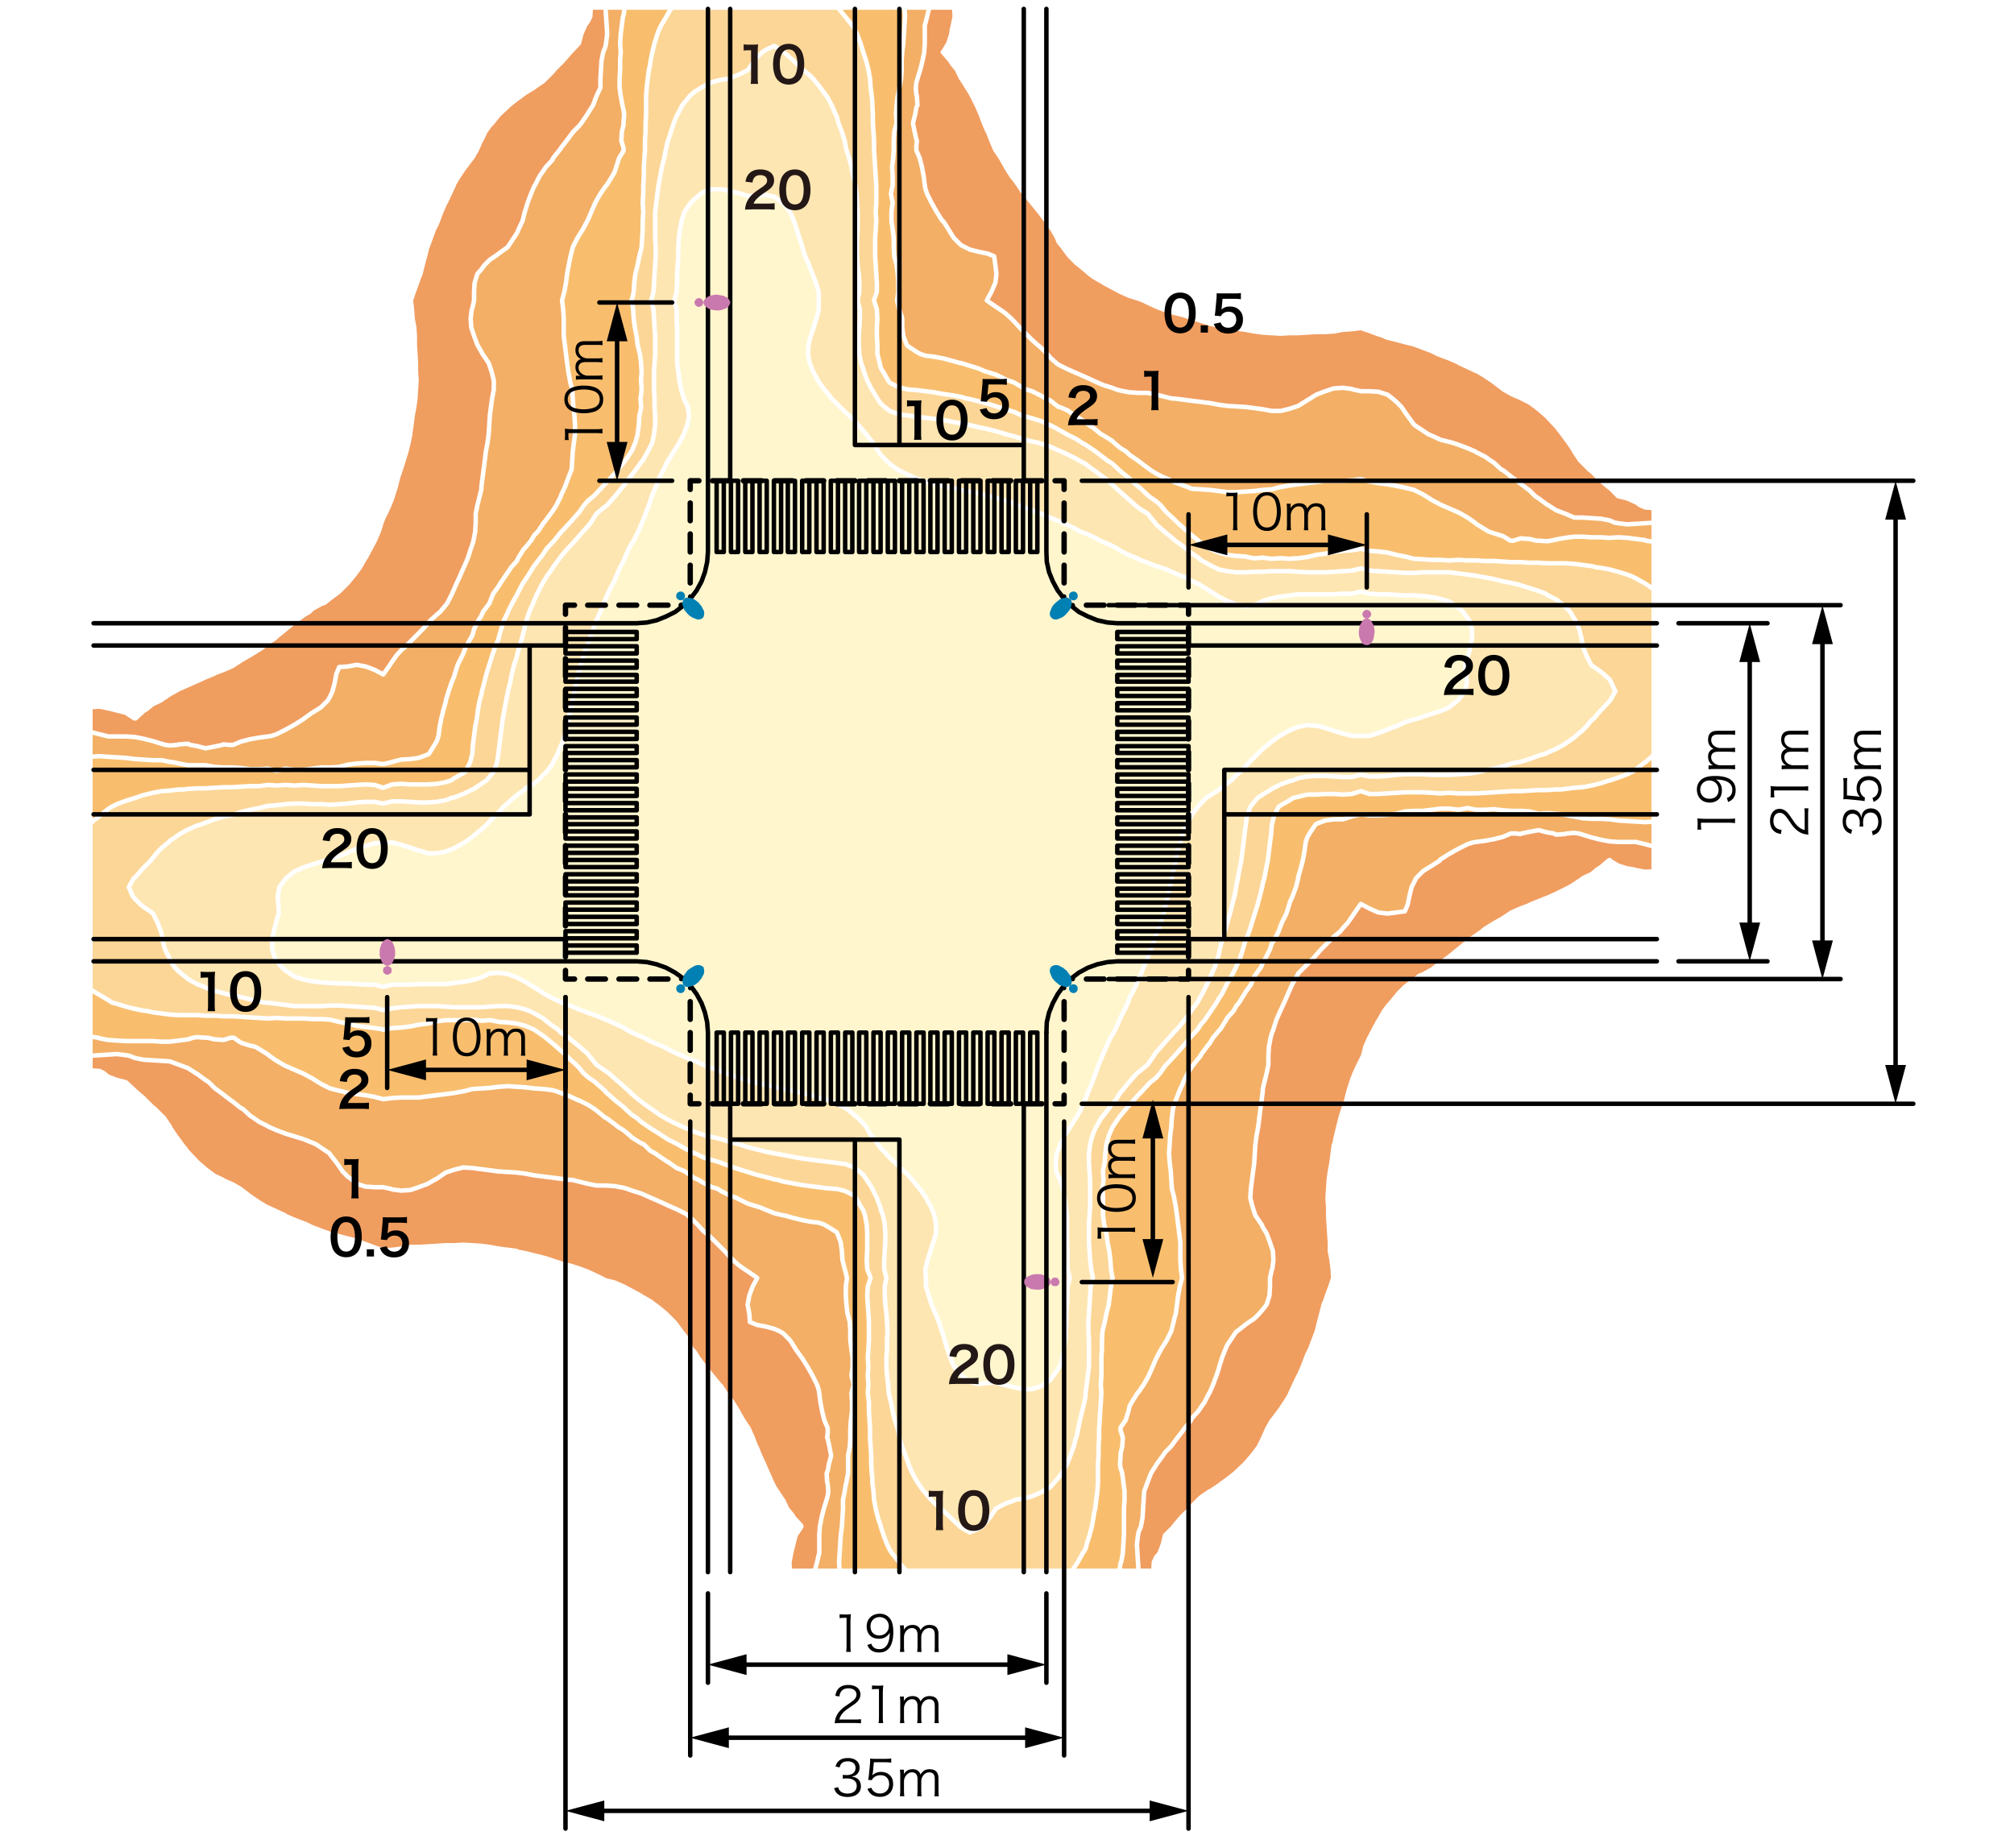 <svg xmlns="http://www.w3.org/2000/svg" id="a" viewBox="0 0 450 413"><defs><style>.e,.g{stroke-linecap:round;stroke-linejoin:round;fill:none;stroke:#000}.j{fill:#c979ae}.k{fill:#231815}.g{stroke-width:1.2px}.m{fill:#0080b3}</style></defs><path d="M0 0h450v413H0z" style="fill:#fff"/><path d="m20.2 158 2.02-.13 1.89.38 1.01.25 1 .25 2.02.51 1.89 1.26h.25l1.77-1.64.63-.38 1.39-1.13 1.89-.89.12-.12 1.89-1.26 1.14-.63.88-.5 2.02-.89 1.13-.5.88-.38 1.89-.88 1.9-.76.12-.12 2.02-.76 2.02-.88.37-.25 1.52-1.01 1.76-1.01.25-.13 2.02-1.26.76-.5 1.26-1.01 1.51-1.01.38-.38 2.01-1.64 2.02-1.64.51-.37 1.51-1.14 1.26-.75.63-.63 2.02-1.14.75-.25 1.26-1.01 1.39-1.01.63-.5 1.51-1.51.38-.38 1.26-1.51.76-1.01.75-1.01 1.14-2.02.12-.12 1.01-1.89 1.01-1.9.88-2.01.63-2.02.38-1.01.51-1.01.88-1.89.63-1.64.12-.37.63-2.02.51-2.02.63-1.89.13-.38.5-1.63.63-2.02.5-2.02.38-1.89v-.13l.25-1.89.26-2.01.37-2.02.26-1.89.12-2.02.13-2.02-.13-2.01v-1.89l-.12-2.02-.13-2.02v-2.01l-.13-1.89-.37-2.02-.13-2.02-.25-2.01.63-1.9.75-2.01.38-1.14.38-.88.5-2.02.51-1.89.5-2.01.13-.26.63-1.76.76-2.02.63-1.26.25-.63.75-2.01.89-2.02.12-.13.89-1.89.88-1.89.12-.38 1.01-1.64 1.01-1.51.38-.5 1.51-2.02.13-.12 1.01-1.77.88-2.02.12-.12.89-1.89 1-1.39.51-.51 1.51-1.89.13-.12 1.89-1.77.25-.25 1.76-1.39.89-.62 1.01-.76 1.89-1.14.12-.12 2.02-1.39.5-.5 1.52-1.52.37-.5 1.52-1.51.5-.51 1.51-1.76.13-.13 1.89-2.01.51-2.02.88-2.02.63-.88.5-1.01.13-2.02h81.18l.12 2.02-.38 1.89-.25 1.01-.12 1.01-.64 2.02-1.13 1.89-.13.12.13.13 1.52 1.76.37.63 1.14 1.39.88 1.89.13.13 1.26 2.01.63 1.01.5.89 1.01 2.01.5 1.14.38.88.76 2.01.75 1.77.13.13.76 2.01.88 2.02.25.38 1.01 1.51 1.01 1.77.12.25 1.26 2.01.63.76.89 1.26 1 1.51.38.38 1.64 2.02 1.64 2.02.38.5 1.13 1.51.88 1.26.51.63 1.13 2.02.26.76 1.01 1.26 1 1.38.51.63 1.51 1.52.5.37 1.52 1.26.88.76 1.01.76 2.01 1.13.13.13 1.89 1.01 1.89 1 2.02.89 2.02.63 1 .38 1.01.5 1.89.88 1.64.63.38.13 2.02.63 2.01.5 1.89.63.38.13 1.64.5 2.02.63 2.02.51 1.89.38h.12l1.89.25 2.02.25 2.02.38 1.89.25 2.01.13 2.02.12 2.02-.12h1.89l2.01-.13 2.02-.13h2.02l1.89-.12 2.02-.38 2.01-.13 2.02-.25 1.89.63 2.02.76 1.13.38.88.38 2.02.5 1.89.5 2.02.51.38.12 1.63.63 2.02.76 1.26.63.63.25 2.02.76 2.02.88.12.13 1.89.88 1.89.88.38.13 1.64 1.01 1.51 1 .51.38 2.01 1.52.13.12 1.77 1.01 2.01.88.25.13 1.77.88 1.39 1.01.63.5 1.76 1.52.12.12 1.77 1.89.25.26 1.39 1.76.63.88.76 1.01 1.26 1.89v.13l1.38 2.02.51.5 1.51 1.51.51.38 1.51 1.51.5.51 1.77 1.51.25.13 1.89 1.89 2.02.5 2.01.88.88.63 1.14.51 1.89.12v81.18l-1.89.13-2.02-.38-1.01-.25-1-.13-2.02-.63-1.89-1.14v-.12l-.25.12-1.77 1.52-.63.38-1.38 1.13-1.9.88-.12.13-1.89 1.26-1.01.63-1.01.5-2.02 1.01-1.13.51-.89.38-1.88.75-1.9.76-.12.12-2.02.76-2.01.88-.38.25-1.52 1.01-1.76 1.01-.25.13-2.02 1.26-.76.63-1.26.88-1.51 1.01-.38.38-2.01 1.63-2.02 1.64-.51.38-1.51 1.14-1.26.88-.63.5-2.02 1.14-.75.25-1.26 1.01-1.39 1.01-.63.5-1.51 1.51-.38.51-1.26 1.51-.76.88-.75 1.01-1.14 2.02-.12.12-1.01 1.89-1.01 1.9-.88 2.01-.51 2.02-.5 1.01-.51 1-.88 1.9-.63 1.64-.12.37-.63 2.02-.51 2.02-.63 1.89-.12.38-.51 1.63-.5 2.02-.5 2.02-.39 1.89-.12.12-.25 1.9-.25 2.01-.38 2.02-.26 1.89-.12 2.02-.13 2.01.13 2.02v1.89l.12 2.02.13 2.02.13 2.01v1.89l.38 2.02.25 2.02.12 2.01-.63 1.89-.75 2.02-.38 1.13-.38.89-.51 2.01-.5 1.89-.5 2.02-.13.38-.63 1.64-.76 2.02-.63 1.26-.25.62-.75 2.02-.89 2.02-.12.13-.89 1.88-.88 1.9-.12.37-1.01 1.64-1.01 1.52-.38.5-1.51 2.02-.13.12-1.01 1.77-.88 2.01-.12.26-.88 1.76-1.01 1.39-.51.63-1.51 1.76-.13.13-1.89 1.77-.25.25-1.76 1.38-.89.63-1 .76-1.9 1.26h-.12l-2.02 1.39-.51.5-1.51 1.51-.37.51-1.52 1.51-.5.5-1.51 1.77-.13.25-1.89 1.89-.5 2.02-.76 2.02-.76.88-.5 1.13-.13 1.89H176.5l-.12-1.89.38-2.01.25-1.01.25-1.01.51-2.02 1.26-1.89v-.25l-1.64-1.77-.38-.63-1.14-1.38-.88-1.89-.12-.13-1.26-1.89-.64-1.01-.5-1.01-.88-2.01-.51-1.14-.37-.88-.89-1.89-.75-1.89-.13-.13-.76-2.02-.88-2.01-.25-.38-1.01-1.51-1.01-1.77-.12-.25-1.26-2.02-.51-.75-1.01-1.26-1-1.52-.38-.38-1.64-2.01-1.64-2.02-.38-.5-1.13-1.52-.76-1.25-.63-.63-1.13-2.02-.26-.76-1-1.26-1.01-1.39-.51-.63-1.51-1.51-.38-.38-1.51-1.26-1.01-.75-1.01-.76-2.01-1.13-.13-.13-1.89-1.01-1.89-1.01-2.02-.88-2.02-.5-1-.51-1.01-.5-1.89-.88-1.64-.63-.38-.13-2.02-.63-2.01-.5-1.89-.63-.38-.13-1.64-.51-2.02-.5-2.01-.5-1.9-.38-.12-.13-1.89-.25-2.02-.25-2.02-.38-1.89-.25-2.01-.13-2.02-.12-2.02.12h-1.89l-2.01.13-2.02.13-2.02.12h-1.89l-2.01.38-2.02.25-2.02.13-1.89-.63-2.02-.76-1.13-.38-.88-.38-2.02-.5-1.89-.5-2.02-.51-.25-.12-1.76-.63-2.02-.76-1.26-.63-.63-.25-2.02-.76-2.02-.88-.12-.13-1.89-.88-1.89-.88-.38-.13-1.64-1.01-1.51-1.01-.51-.37-2.01-1.52-.13-.12-1.76-1.01-2.02-.88-.13-.13-1.89-.88-1.38-1.01-.64-.5-1.76-1.52-.13-.12-1.76-1.89-.25-.26-1.39-1.76-.63-.88-.76-1.01-1.26-1.89v-.13l-1.38-2.02-.51-.5-1.51-1.51-.5-.38-1.52-1.51-.5-.51-1.77-1.51-.12-.12-2.02-1.9-2.02-.5-2.01-.76-.88-.75-1.01-.51-2.02-.12V158z" style="fill:#f09d60;stroke:#fff;stroke-linecap:round;stroke-linejoin:round"/><path d="m20.2 163.55 2.02.5 1.51.38.38.12H28.14l2.02.13 1.89.38 2.02.5 2.01.63.88.25 1.01.13 1.64-.13.38-.12 2.02-.13.5.25 1.51.26 1.89.5 2.02-.38 1.77-.38.25-.12 1.13.12h1.01l1.77-.75 2.01-.51 2.02-.37 2.02-.26.75-.12 1.14-.38 2.01-1.01 1.14-.63.88-.5 2.02-1.26.12-.13 1.77-1.26 1.26-.76.76-.5 1.51-1.52.5-.88.51-1.13.5-1.89.38-2.02.63-1.51 1.89-.13 2.02-.37 2.01.37 2.02.76 1.64.88.25.13.13-.13 1.38-2.01.51-.76.88-1.26 1.14-1.26.75-.63 1.26-1.26.76-.76 1.13-1.13.88-.89 1.14-1.26.63-.75 1.39-1.26.75-.63 1.26-1.51.38-.51 1.01-2.02.5-1.13.38-.88.88-1.89.76-1.77.13-.25.88-2.02.63-2.01.38-1.01.25-.89.38-2.01.12-2.02v-2.02l.38-1.89.51-2.01.37-1.52v-.5l.26-2.02.25-1.89.25-2.01.25-2.02.38-2.02.25-1.89.13-2.02.12-2.01v-.13l.26-1.89.25-1.89.38-2.02v-2.02l-.51-2.01-.38-1.14-.25-.75-1.38-2.02-.26-.5-.88-1.52-.75-2.01-.38-1.14-.25-.75-.13-2.02.25-2.02.13-.25.38-1.76v-1.9l.12-2.01.63-2.02.88-1.01.76-1.01 1.13-1.13 1.14-.76.88-.63 1.89-1.38.13-.13 1.26-1.89.75-1.14.38-.88.89-1.89.5-2.01.13-.38.5-1.64.76-2.02.75-1.76.13-.13 1.01-2.02.88-1.26.5-.75 1.52-1.64.12-.38 1.52-1.89.25-.38 1.26-1.64.75-1.01.76-1 1.26-1.26.51-.64 1.38-2.01.13-.25 1.13-1.77.76-2.01.88-1.9v-2.01l.13-2.02.12-2.02.38-1.89.5-1.26.13-.75.25-2.02-.12-2.02-.13-1.89-.13-2.02h72.36l-.5 2.02-.38 1.51-.13.38v4.04l-.13 2.01-.37 1.89-.51 2.02-.63 2.02-.25.88-.13 1.13.13 1.52.13.38.12 2.01-.25.51-.25 1.51-.51 2.01.38 1.9.38 1.76.13.25-.13 1.14v1.01l.76 1.76.5 2.02.38 2.01.25 2.02.13.76.38 1.13 1 2.02.63 1.13.51.89 1.26 2.01.25.13 1.13 1.76.76 1.26.51.76 1.51 1.51 1.01.51 1.01.5 2.01.51 1.89.37 1.52.63.25 1.89.25 2.02-.25 2.02-.88 2.01-.89 1.64-.12.26.12.12 2.02 1.39.76.5 1.26.88 1.26 1.14.75.76 1.14 1.26.75.75 1.14 1.14.88.88 1.26 1.13.76.63 1.38 1.39.63.76 1.39 1.26.51.38 2.01 1 1.14.51.88.38 2.02.88 1.64.75.25.13 2.01.88 2.02.63 1.01.38.88.25 2.02.38 2.02.13h2.01l1.89.38 2.02.5 1.51.38h.51l2.01.25 1.89.25 2.02.25 2.02.26 2.02.37 1.89.26 2.01.12 2.02.13h.12l1.9.25 1.89.25 2.01.38h2.02l2.02-.5 1.13-.38.76-.25 2.01-1.26.63-.38 1.39-.88 2.02-.76 1.13-.38.76-.25 2.02-.13 2.01.26.26.12 1.76.38h1.89l2.02.13 2.01.63 1.14.88.88.75 1.13 1.14.76 1.13.63.89 1.39 1.89.12.12 1.89 1.26 1.14.76.88.38 1.89.88 2.02.51.51.12 1.51.5 2.01.76 1.77.76.12.12 2.02 1.01 1.26.89.76.5 1.64 1.51.37.13 1.9 1.51.37.25 1.64 1.26 1.01.76 1.01.75 1.26 1.27.76.5 1.88 1.39.26.12 1.76 1.14 2.02.75 2.02.88h1.89l2.02.13 2.01.13 2.02.38 1.13.5.76.13 2.02.25 2.01-.13 2.02-.12 1.89-.13v72.35l-1.89-.5-1.64-.38-.38-.12H361.55l-1.89-.13-2.02-.38-2.01-.5-2.02-.63-.88-.26-1.01-.12-1.64.12-.38.13-2.02.13-.5-.26-1.52-.25-1.88-.5-2.02.38-1.77.37-.25.13-1.13-.13h-1.01l-1.77.76-2.01.51-2.02.37-2.02.26-.75.12-1.14.38-2.01 1.01-1.14.63-.88.5-2.02 1.26-.12.25-1.77 1.14-1.26.76-.76.5-1.51 1.51-.5 1.01-.51 1.01-.5 2.02-.38 1.89-.63 1.51-1.89.25-2.02.25-2.01-.25-2.02-.88-1.64-.88-.25-.13-.13.13-1.38 2.01-.51.76-.88 1.26-1.13 1.26-.63.76-1.39 1.13-.76.76-1.13 1.13-.89.88-1.13 1.27-.63.75-1.39 1.39-.63.63-1.38 1.38-.25.51-1.14 2.02-.5 1.13-.38.88-.89 2.02-.75 1.64-.13.25-.88 2.02-.63 2.01-.38 1.01-.25.89-.38 2.01-.12 2.02v2.01l-.38 1.9-.51 2.01-.37 1.51v.51l-.25 2.02-.26 1.89-.25 2.01-.25 2.02-.38 2.02-.25 1.89-.13 2.02-.12 2.01v.13l-.26 1.89-.25 1.89-.25 2.02-.13 2.01.51 2.02.38 1.13.25.76 1.39 2.02.25.63.88 1.39.75 2.01.38 1.14.26.75.12 2.02-.25 2.02-.13.25-.38 1.76v1.89l-.12 2.02-.63 2.02-.88 1.13-.76.88-1.13 1.14-1.14.75-.88.63-1.76 1.39-.26.13-1.26 1.89-.75 1.13-.38.89-.76 1.88-.63 2.02-.12.51-.51 1.51-.75 2.01-.76 1.77-.13.13-1.01 2.01-.88 1.26-.51.76-1.51 1.64-.12.38-1.51 1.89-.26.38-1.26 1.63-.75 1.01-.76 1.01-1.26 1.26-.5.76-1.39 1.89-.13.25-1.13 1.77-.76 2.01-.76 2.02-.12 1.89-.13 2.02-.12 2.01-.38 2.02-.5 1.14-.13.75-.25 2.02.12 2.02.13 2.01.13 1.89h-72.36l.51-1.89.37-1.64.13-.37v-4.04l.13-1.89.37-2.02.51-2.01.63-2.02.25-.88.13-1.01-.13-1.64-.13-.38-.12-2.01.25-.51.25-1.51.51-1.89-.38-2.02-.38-1.76-.13-.26.13-1.13v-1.01l-.76-1.76-.5-2.02-.38-2.02-.25-2.01-.13-.76-.37-1.14-1.01-2.01-.63-1.14-.51-.88-1.26-2.02-.12-.12-1.26-1.76-.76-1.27-.51-.75-1.51-1.52-.88-.5-1.14-.5-1.89-.51-2.01-.38-1.51-.63-.13-1.89-.38-2.01.38-2.02.75-2.02.89-1.64.12-.25-.12-.12-2.02-1.39-.76-.5-1.26-.89-1.26-1.13-.63-.63-1.26-1.39-.75-.75-1.14-1.14-.88-.88-1.26-1.13-.76-.63-1.26-1.39-.63-.63-1.51-1.39-.51-.38-2.01-1.01-1.14-.5-.88-.38-1.89-.88-1.76-.76-.26-.12-2.01-.88-2.02-.63-1.01-.38-.88-.26-2.02-.37-2.02-.13h-2.01l-1.89-.38-2.02-.5-1.51-.38h-.51l-2.01-.25-1.89-.25-2.02-.25-2.02-.26-2.01-.38-1.9-.25-2.01-.12-2.02-.13h-.12l-1.9-.25-1.89-.25-2.01-.26-2.02-.12-2.02.5-1.13.38-.76.25-2.01 1.39-.51.25-1.51.88-2.02.76-1.13.38-.76.25-2.01.13-2.02-.26-.25-.12-1.77-.38h-1.89l-2.02-.13-2.01-.63-1.01-.88-1.01-.75-1.13-1.14-.76-1.13-.63-.89-1.39-1.76-.12-.25-1.89-1.26-1.14-.76-.88-.38-1.89-.76-2.02-.63-.38-.12-1.64-.5-2.01-.76-1.77-.76-.12-.12-2.02-1.01-1.26-.89-.76-.5-1.64-1.51-.37-.13-1.89-1.51-.38-.25-1.64-1.26-1.01-.76-1.01-.75-1.26-1.27-.76-.5-1.89-1.39-.25-.12-1.76-1.14-2.02-.76-2.02-.75-1.89-.13-2.01-.12-2.02-.13-1.89-.38-1.26-.5-.76-.13-2.02-.25-2.01.13-1.89.12-2.02.13v-72.35z" style="fill:#f2af65;stroke:#fff;stroke-linecap:round;stroke-linejoin:round"/><path d="m20.2 169.09 2.02-.13 1.89.13 2.01.13 2.02.12 2.02.26 1.89.12 2.02.13h2.01l1.89.38.89.12 1.13.25 2.02.38H45.91l2.02.38 2.02.13h2.02l1.89.12 2.01.26h2.02l2.02-.13 1.89.5 2.01-.5 2.02.25h2.02l1.89-.25 2.02-.25h2.01l2.02-.13 1.89-.5 2.02-.26 2.01-.12h2.02l1.89.25 1.64-.38.38-.12 2.02-.51 2.01-.12 1.89-.26 2.02-.75.25-.13 1.26-2.02.51-.88.37-1.13.26-2.02.37-1.89.51-2.02.5-1.76v-.26l.63-2.01.63-1.89.63-1.51.13-.51.63-2.01 1.01-2.02.25-.51.5-1.38 1.14-2.02.38-.63.38-1.39 1-2.01.63-1.01.38-.88 1.51-2.02v-.13l.76-1.89 1.26-1.76.13-.25 1.26-1.89.63-.89.75-1.13 1.26-1.39.26-.63 1.26-2.01.38-.38 1.26-1.52.75-1.26.76-.75 1.26-1.89.12-.13 1.52-2.02.38-.5.88-1.39 1.01-2.01v-.13l.88-1.89.76-2.02.37-1.01.38-.88.13-2.01.12-2.02.26-2.02.25-1.89v-2.02l-.13-2.01-.25-2.02-.13-1.89-.12-2.02-.51-1.89v-.13l-.37-2.01-.26-1.89-.25-2.02-.25-2.02-.25-2.01v-3.91l-.13-2.02-.25-2.01.5-1.9.38-2.01.25-2.02.38-2.02.25-1.26.13-.63.5-2.01 1.01-2.02.38-.63.88-1.39 1.01-1.89.13-.25.75-1.76.89-2.02.25-.51.88-1.51 1.13-1.64.26-.25 1.26-2.02.5-.88.38-1.13.63-2.02 1.01-1.64v-.63l-.5-1.64.12-2.01.38-1.52v-.38l.13-2.01-.13-.88-.25-1.14-.38-2.01-.25-1.9v-2.01l.12-2.02v-2.02l.13-1.89-.13-2.01.13-2.02.25-2.02.25-1.89.13-.25.25-1.77h62.52l.13 2.02-.13 1.89-.12 2.02-.13 2.02-.25 2.01-.13 1.89v2.02l-.12 2.02-.38 2.01-.13.76-.25 1.14-.25 2.01-.13 2.02.13 2.01-.51 1.9-.12 2.01v2.02l-.13 1.89-.25 2.02.13 2.01v2.02l-.38 1.89.38 2.02-.26 2.02v2.01l.26 1.89.25 2.02v2.02l.12 2.01.51 1.89.25 2.02.13 2.02v2.01l-.26 1.9.38 1.63.13.38.63 2.02v2.02l.25 1.89.76 2.01.25.26 1.89 1.26.88.5 1.14.38 2.01.25 2.02.38 1.89.5 1.77.51h.25l2.02.63 2.01.63 1.39.63.5.12 2.02.63 2.02 1.01.63.25 1.38.51 1.89 1.13.76.38 1.26.38 2.02 1.01 1 .63 1.01.38 1.9 1.51h.25l1.76.76 1.77 1.26.25.12 2.02 1.26.75.63 1.14.76 1.51 1.26.5.25 2.02 1.26.38.38 1.51 1.26 1.26.76.76.75 1.89 1.27.13.12 2.01 1.51.51.38 1.38.88 2.02 1.01h.12l1.9.89 2.01.75 1.01.38.88.38 2.02.12 2.02.13 2.02.25 1.89.25h2.01l2.02-.12 2.02-.13 1.89-.25 2.01-.13 1.89-.5h.13l2.02-.38 1.89-.25 2.01-.25 2.02-.25 2.02-.26h3.91l2.01-.12 2.02-.25 1.89.5 2.02.38 2.01.25 2.02.38 1.26.25.63.13 2.02.5 2.01 1.01.63.38 1.39.88 1.89 1.01.25.12 1.77.76 2.02.88.5.25 1.51.88 1.64 1.14.25.25 2.02 1.26.88.51 1.14.38 2.01.62 1.64 1.01h.63l1.64-.5 2.02.13 1.51.37h.51l1.88.13.89-.13 1.13-.25 2.02-.38 2.02-.25h1.89l2.02.13h2.01l2.02.12 1.89-.12 2.02.12 2.01.26 2.02.25.12.12 1.77.26v62.52l-1.89.12-2.02-.12-2.01-.13-2.02-.12-1.89-.26-2.02-.12h-2.01l-2.02-.13-1.89-.38-.89-.12-1.13-.25-2.02-.26-2.02-.12-1.88.12-2.02-.5-2.02-.13h-2.01l-1.9-.12-2.01-.26-2.02.13h-2.02l-1.89-.38-2.01.38-2.02-.25h-2.02l-1.89.25-2.02.25h-2.01l-2.02.13-1.89.5-2.02.26-2.01.12h-2.02l-1.89-.25-1.64.38-.38.12-2.01.63h-2.02l-1.89.26-2.02.75-.25.26-1.26 1.88-.51.89-.37 1.13-.26 2.02-.37 2.01-.51 1.9-.5 1.76v.25l-.51 2.02-.75 2.02-.63 1.38-.13.51-.63 2.01-1.01 2.02-.25.63-.5 1.39-1.01 1.89-.51.76-.38 1.25-1 2.02-.63 1.01-.38 1.01-1.39 1.89-.12.25-.76 1.77-1.26 1.76-.13.25-1.26 2.02-.63.76-.63 1.13-1.38 1.51-.26.51-1.26 2.01-.37.38-1.26 1.52-.76 1.26-.63.75-1.39 1.89v.13l-1.64 2.01-.38.51-.88 1.39-1.01 2.01v.13l-.88 1.89-.76 2.02-.37 1.01-.26.88-.25 2.01-.13 2.02-.25 2.02-.12 1.89-.13 2.02.13 2.01.25 2.02.12 1.89.13 2.02.51 1.89v.12l.37 2.02.26 1.89.25 2.02.25 2.02.25 2.01v3.91l.13 2.02.25 2.01-.5 1.89-.38 2.02-.25 2.02-.26 2.01-.37 1.26-.13.63-.51 2.02-1 2.02-.38.63-.89 1.39-1 1.88-.13.26-.75 1.76-.89 2.02-.25.5-.88 1.51-1.13 1.64-.26.26-1.26 2.01-.5.89-.25 1.13-.63 2.02-1.14 1.64v.63l.51 1.63-.13 2.02-.38 1.51v.51l-.12 1.89.12.88.38 1.14.25 2.01.25 2.02v1.89l-.12 2.02V343.04l-.13 2.02-.12 2.02-.38 2.01-.13.13-.25 1.76H187.6l-.13-1.89.13-2.01.12-2.02.13-2.02.25-1.89.13-2.02.12-2.01v-2.02l.38-1.89.13-.88.25-1.14.38-2.01v-3.91l.38-2.02.12-2.02v-2.01l.13-1.89.25-2.02v-2.02l-.13-2.01.51-1.9-.51-2.01.26-2.02v-2.02l-.26-1.88-.25-2.02v-2.02l-.12-2.02-.51-1.89-.25-2.01-.13-2.02v-2.02l.26-1.89-.38-1.63-.13-.38-.5-2.02-.13-2.02-.25-1.89-.76-2.01-.12-.26-2.02-1.26-.88-.5-1.14-.38-2.01-.25-1.89-.38-2.02-.5-1.77-.51h-.25l-2.02-.5-1.89-.76-1.51-.63-.5-.12-2.02-.63-2.02-1.01-.5-.26-1.39-.5-2.01-1.01-.76-.5-1.26-.38-2.02-1.01-1.01-.63-.88-.38-2.02-1.38-.12-.13-1.89-.76-1.77-1.26-.25-.12-1.89-1.26-.88-.63-1.14-.63-1.38-1.39-.63-.25-2.02-1.26-.38-.38-1.51-1.26-1.26-.76-.76-.63-1.89-1.39h-.13l-2.01-1.63-.51-.38-1.38-.88-2.02-1.01h-.13l-1.89-.89-2.01-.75-1.01-.38-.88-.25-2.02-.26-2.02-.12-2.01-.25-1.9-.13-2.01-.12-2.02.12-2.02.26-1.89.12-2.01.12-1.89.51h-.13l-2.02.38-1.89.25-2.01.25-2.02.25-2.02.26H89.66l-2.02.12-2.02.25-1.89-.5-2.02-.38-2.01-.25-2.02-.25-1.26-.38-.63-.12-2.02-.51-2.01-1.01-.64-.38-1.38-.88-1.89-1.01-.25-.12-1.77-.76-2.02-.88-.5-.26-1.51-.88-1.64-1.13-.25-.25-2.02-1.26-.88-.51-1.14-.25-2.01-.63-1.64-1.13h-.63l-1.64.5-2.02-.13-1.51-.37h-.51l-1.89-.13-.88.13-1.13.37-2.02.26-2.02.25h-1.89l-2.01-.13h-5.93l-2.02-.12-2.01-.13-1.89-.38-.26-.12-1.76-.26v-62.52z" style="fill:#f8be6e;stroke:#fff;stroke-linecap:round;stroke-linejoin:round"/><path d="m187.22 1.69 1.64 2.02 1.51 1.89.5.76.63 1.26.76 2.02.63 2.01.63 1.89.51 2.02.37 2.02.13 2.01.25 1.9.13 1.13v.88l.12 2.02v2.01l.13 1.9.13 2.01v2.02l.12 1.89.13 2.02.13 2.01.12 2.02v3.91l-.12 2.02.12 2.01-.12 1.89-.13 2.02V57.28l.13 1.89.12 2.02.13 2.02v2.01l-.63 1.9.63 2.01.12 2.02-.12 2.02v1.89l.12 2.01v2.02l.51 2.02.25 1.13.5.76 1.14 2.01.38.51 2.01 1.01 2.02.5h.13l1.76.13 2.02.25 2.01.25 2.02.38 1.89.25 2.02.38 1.26.38.76.12 2.01.51 1.89.5 2.02.63.38.13 1.64.5 2.01.63 1.89.89h.26l1.76.5 2.02.63 1.89.88h.12l1.9 1.01 1.76 1.01.25.13 2.02 1.01 1.13.75.89.5 1.89 1.27.38.25 1.63 1.26 1.01.76 1.01.63 1.51 1.38.38.38 1.89 1.51.13.13 2.02 1.89h.12l1.89 1.76.25.26 1.64 1.13 1.01.88 1.01 1.26.63.63 1.39 1.26.75.76 1.26 1.13 1.01.89.88.75 1.51 1.26.51.38 2.02 1.39.25.13 1.77.75 1.89.51 2.01.25 2.02.12 1.76.38h.63l1.52-.12.88.12 1.13.13 2.02-.13 2.02.13 1.89-.13h.12l1.89-.25 2.02-.5 2.02-.26 1.89-.37 2.02-.26 2.01-.12 1.51-.25.51-.13.38.13 1.51.37 2.02.13 2.01.25 2.02.51 1.89.37 1.51.38.51.13 2.01.12 2.02.13h1.89l2.02.12 2.02-.12 2.01.12h1.89l2.02.13h2.02l2.01.13 1.9.12h2.01l2.02.13h2.02l1.88.13h4.04l2.02.12 1.89.25 2.02.26 1 .25 1.01.12 2.02.38 1.89.51 2.02.63 1 .38 1.01.5 2.02 1.13.38.26 1.51 1v37.06l-1.89 1.64h-.13l-1.89 1.52-.75.5-1.26.63-2.02.76-1.89.63h-.13l-1.89.63-2.01.5-2.02.38-1.89.12-2.02.26-1.01.12h-1.01l-2.02.13h-1.88l-2.02.12-2.02.13h-2.01l-1.9.13-2.01.12-2.02.13-2.02.12H325.88l-2.02-.12-2.02.12-1.89-.12-2.02-.13H313.9l-1.89.13-2.02.12-2.01.13h-2.02l-1.89-.63-2.02.63-2.01.13-2.02-.13h-1.89l-2.02.13h-2.02l-2.01.5-1.14.25-.75.51-2.02 1.13-.5.38-1.01 2.02-.51 2.02v.12l-.12 1.76-.26 2.02-.25 2.02-.25 2.01-.38 1.9-.38 2.01-.37 1.26-.13.76-.51 2.02-.5 1.89-.63 2.01-.12.38-.51 1.64-.63 2.02-.76 1.89-.12.25-.51 1.76-.62 2.02-.89 1.89v.13L275.2 218l-1 1.76-.13.26-1.01 2.01-.75 1.14-.51.88-1.26 1.89-.25.38-1.14 1.64-.88 1.01-.63 1-1.39 1.52-.37.38-1.52 1.89-.12.12-1.77 2.02-.12.13-1.77 1.88-.25.26-1.13 1.64-.89 1.01-1.26 1-.63.63-1.26 1.39-.75.76-1.14 1.26-.88 1.01-.76.88-1.26 1.51-.38.5-1.38 2.02-.13.25-.75 1.77-.51 1.89-.25 2.02-.13 2.01-.38 1.77v.63l.13 1.51-.13.88-.12 1.14.12 2.01v4.04l.26 1.89.5 2.02.25 2.01.38 1.89.25 2.02.13 2.02.25 1.51.13.5-.13.38-.25 1.51-.25 2.02-.25 2.02-.51 2.01-.38 1.89-.38 1.52-.12.5-.13 2.02v2.02l-.12 1.88v4.04l-.13 2.01.13 1.9-.13 2.01-.13 2.02-.12 2.02-.13 1.89v2.01l-.12 2.02v2.02l-.13 1.89V331.19l-.13 2.02-.25 1.89-.25 2.02-.25 1.01-.13 1-.38 2.02-.5 1.89-.63 2.02-.25 1.01-.64 1.01-1.13 2.01-.25.38-1.01 1.51h-37.06l-1.64-1.89v-.12l-1.51-1.89-.5-.76-.63-1.26-.76-2.02-.63-1.89v-.13l-.63-1.89-.5-2.01-.38-2.02-.13-1.89-.25-2.02v-1.13l-.13-.88-.12-2.02v-1.89l-.13-2.02-.13-2.02v-2.01l-.12-1.89-.13-2.02v-2.02l-.25-2.01.13-1.9-.13-2.01.13-2.02-.13-2.02.13-1.88.12-2.02v-4.04l-.12-1.89-.13-2.01-.13-2.02.13-2.02.63-1.89-.76-2.01-.12-2.02.12-2.02V275.61l-.12-2.02-.38-2.02-.38-1.13-.5-.76-1.14-2.02-.38-.5-2.01-1.01-1.89-.5h-.26l-1.76-.13-2.02-.25-2.01-.25-1.89-.26-2.02-.37-2.02-.38-1.26-.38-.76-.12-1.89-.51-2.01-.5-2.02-.63-.38-.13-1.64-.5-1.89-.63-2.01-.76-.26-.13-1.76-.5-2.02-.63-1.76-.88h-.13l-2.02-1.01-1.76-1.01-.25-.13-2.02-1.01-1.13-.75-.76-.5-2.02-1.27-.37-.25-1.64-1.13-1.01-.89-1.01-.63-1.51-1.38-.38-.38-1.89-1.51-.13-.13-2.02-1.76v-.13l-2.01-1.76-.25-.26-1.64-1.13-1.01-.88-1.01-1.26-.63-.64-1.39-1.25-.75-.76-1.26-1.13-1.01-.89-.88-.75-1.52-1.26-.5-.38-2.02-1.39-.25-.13-1.76-.75-1.9-.51-2.01-.25-2.02-.12-1.76-.38h-.51l-1.64.12-.88-.12-1.13-.13-2.02.13h-4.03l-1.89.25-2.02.5-2.02.26-1.89.37-2.01.26-2.02.12-1.51.25-.51.13-.25-.13-1.64-.25-2.02-.25-2.01-.25-2.02-.51-1.89-.37-1.51-.38-.51-.13-2.01-.12h-2.02l-1.89-.13h-4.04l-2.01-.13-1.89.13-2.02-.13-2.02-.12-2.01-.13-1.89-.12h-2.02l-2.02-.13h-2.02l-1.89-.13H39.99l-2.02-.12-1.89-.25-2.01-.26-1.01-.25-1.01-.12-1.89-.38-2.02-.51-2.02-.63-1-.25-1.01-.63-1.89-1.14-.51-.25-1.51-1v-37.07l2.02-1.63 1.89-1.52.75-.5 1.26-.63 2.02-.76 2.02-.63 1.89-.63 2.02-.5 2.01-.38 1.89-.13 2.02-.25h1.13l.89-.12 2.01-.13h1.89l2.02-.13 2.02-.12h2.02l1.89-.13 2.01-.12h2.02l2.02-.26 1.89.13 2.01-.13 2.02.13 2.02-.13 1.89.13 2.02.13H75.79l1.89-.13 2.02-.13 2.01-.12 2.02.12 1.89.63 2.02-.75 2.02-.13 2.01.13h3.91l2.02-.13 2.01-.38 1.14-.37.75-.51 2.02-1.13.5-.38 1.01-2.02.51-1.89v-.25l.12-1.77.26-2.01.25-2.02.38-1.89.25-2.02.38-2.02.37-1.25.13-.76.5-1.89.51-2.02.63-2.01.12-.38.51-1.64.63-1.89.88-2.02v-.25l.51-1.77.63-2.01.88-1.77v-.12l1.01-2.02 1-1.77.13-.25 1.01-2.01.76-1.14.5-.75 1.26-2.02.25-.38 1.26-1.64.76-1.01.63-1 1.39-1.52.37-.38 1.52-1.89.12-.12 1.89-2.02 1.77-2.02.25-.25 1.14-1.64.88-1.01 1.26-1 .63-.64 1.26-1.38.75-.76 1.14-1.26.88-1.01.76-.88 1.26-1.51.38-.5 1.38-2.02.13-.25.76-1.77.5-1.89.25-2.02.13-2.01.38-1.77v-.5l-.13-1.64.13-.88.12-1.14-.12-2.02.12-2.01-.12-1.89v-.13l-.26-1.89-.5-2.02-.25-2.01-.38-1.89-.25-2.02-.13-2.02-.25-1.51-.13-.5.13-.26.38-1.64.12-2.01.26-2.02.5-2.02.38-1.89.38-1.51.12-.5.13-2.02.12-2.02v-1.89l.13-2.01-.13-2.02.13-2.02V41.4l.13-2.02v-2.01l.12-2.02.13-1.89v-2.02l.13-2.01v-1.9l.12-2.01V21.49l.13-1.9.25-2.01.25-2.02.25-1.01.13-1.01.38-1.89.5-2.01.63-2.02.38-1.01.5-1.01 1.14-1.89.25-.5 1.01-1.52h37.06z" style="fill:#fcd697;stroke:#fff;stroke-linecap:round;stroke-linejoin:round"/><path d="m175.12 11.65 1.89 1.64.25.25 1.77 1.64.37.38 1.52 1.26.75.76 1.26 1.51.38.5 1.39 1.9.25.37.88 1.64.88 2.02.26.5.38 1.51.75 1.9.63 2.01.13.76.25 1.26.63 1.89.5 2.02.38 2.01.25.89.26 1.13.25 1.89.12 2.02.13 2.02V51.23l-.13 2.02V57.28l.13 1.89.25 2.02.13 2.02v2.01l-.38 1.9.5 2.01v2.02l-.12 2.02-.13 1.89v2.01l.13 2.02.38 2.02.5 1.26.13.63.75 2.01 1.01 2.02.13.13 1.13 1.89.76 1.13.88.76 1.14.88 2.01.76 2.02.25.88.13 1.01.12 2.02.26 2.01.25 2.02.25 1.89.38 2.02.37 1.89.38h.13l2.01.51 1.89.38 2.02.5 2.02.63 2.01.51 1.89.63 2.02.5 1.26.25.76.25 2.01.63 1.9.89.63.25 1.38.63 2.02 1.01.63.38 1.39.75 1.64 1.26.25.13 2.01 1.51.38.25 1.64 1.39.63.63 1.26 1.13 1.01.89 1.01.88 1.26 1.13.76.63 2.01 1.26 1.64 2.02.25.38 1.89 1.64.13.12 2.02 1.64.25.25 1.76 1.26.76.64 1.13.88 1.64 1.13.38.38 2.02 1.13 1.01.51 1.01.5 1.89.38 2.01.25h2.02l2.02-.12h1.89l2.01-.13h4.04l1.89.13 2.01.12h4.04l1.89-.12 2.02-.13 2.01-.13 2.02-.5 1.89.5 2.02.13 2.01.13 2.02.12 1.89.13h2.02l2.01-.13h5.93l2.02.25 2.01.26 1.89.25.63.13 1.39.25 2.02.38 2.01.5 1.9.38 1.76.38.25.12 2.02.63 2.02.63 1.63.63.25.25 2.02 1.01 1.01.76 1.01.88 1.13 1.14.89 1.51.25.38.88 2.01.51 2.02.25 1.64.12.38.76 1.89 1.01 2.02.13.12 2.01 1.39.63.5 1.39 1.26.38.76.88 1.89-1.13 2.01-.13.13-1.77 1.89-.25.25-1.51 1.77-.5.38-1.26 1.51-.76.76-1.51 1.26-.38.38-2.02 1.38-.38.25-1.64.89-2.02.88-.5.25-1.38.38-2.02.76-2.02.63-.76.12-1.25.25-1.9.63-2.01.51-2.02.38-.88.25-1.14.25-1.89.25-2.01.13-2.02.13h-3.91l-2.02-.13H313.9l-1.89.13-2.02.25-2.01.12h-2.02l-1.89-.37-2.02.5h-2.01l-2.02-.13-1.89-.12h-2.02l-2.02.12-2.01.38-1.26.51-.63.12-2.02.76-2.02 1.01-.12.12-1.89 1.14-1.14.75-.75.88-.89 1.14-.75 2.02-.26 2.02-.12.88-.13 1-.25 2.02-.25 2.02-.25 2.01-.38 1.9-.38 2.01-.38 1.89v.13l-.37 2.02-.51 1.89-.5 2.01-.63 2.02-.51 2.02-.63 1.89-.5 2.01-.25 1.27-.26.75-.63 2.02-.88 1.89-.25.63-.63 1.39-1.01 2.01-.38.64-.76 1.38-1.26 1.64-.12.25-1.51 2.02-.26.38-1.38 1.63-.63.63-1.14 1.27-.88 1-.89 1.01-1.13 1.26-.5.76-1.39 2.01-2.01 1.64-.38.26-1.64 1.89-.13.12-1.64 2.02-.25.25-1.13 1.77-.76.75-.75 1.14-1.27 1.64-.37.37-1.14 2.02-.5 1.01-.38 1.01-.5 1.89-.26 2.02v2.01l.13 2.02.13 1.89V269.68l-.13 1.89-.13 2.02V277.62l.13 1.89.13 2.02.25 2.02.38 2.01-.51 1.89-.12 2.02-.13 2.02-.13 2.01-.12 1.89v2.02l.12 2.02v5.92l-.25 2.02-.25 2.01-.25 1.9v.63l-.26 1.38-.5 2.02-.51 2.02-.37 1.89-.38 1.76-.13.25-.5 2.02-.76 2.02-.63 1.64-.12.25-1.14 2.02-.75 1.01-.89 1-1.01 1.14-1.63.88-.38.25-2.02.88-2.02.51-1.63.25-.26.13-2.01.75-2.02 1.01-.12.13-1.39 2.01-.51.63-1.26 1.39-.63.38-2.01.88-2.02-1.13-.13-.13-1.89-1.76-.25-.26-1.64-1.51-.5-.5-1.52-1.26-.75-.76-1.26-1.51-.38-.38-1.39-2.02-.25-.38-.88-1.63-.88-2.02-.13-.5-.51-1.39-.75-2.02-.63-2.02-.13-.75-.25-1.26-.63-1.89-.5-2.02-.38-2.02-.25-.88-.26-1.13-.12-1.9-.25-2.01-.13-2.02v-2.02l.13-1.88v-2.02l.12-2.02-.12-2.02-.13-1.89-.25-2.01-.13-2.02v-2.02l.38-1.89-.5-2.01v-2.02l.12-2.02.13-1.89v-2.01l-.13-2.02-.38-2.02-.5-1.26-.13-.63-.75-2.02-1.01-2.01v-.13l-1.26-1.89-.76-1.13-.88-.76-1.14-.88-2.01-.76-1.89-.25-1.01-.13-1.01-.12-2.02-.25-2.01-.26-1.89-.25-2.02-.38-2.02-.38-1.89-.37h-.13l-1.89-.38-2.01-.51-2.02-.5-1.89-.63h-.13l-1.89-.51-2.01-.63-2.02-.5-1.26-.25-.76-.25-1.89-.63-2.02-.89-.63-.25-1.38-.63-2.02-1.01-.63-.38-1.26-.75-1.76-1.26-.26-.13-2.01-1.51-.38-.25-1.64-1.39-.63-.63-1.26-1.13-1.01-.89-1.01-.88-1.26-1.13-.76-.51-2.01-1.39-1.64-2.01-.25-.38-1.89-1.64-.13-.12-2.02-1.64-.25-.25-1.76-1.14-.76-.76-1.13-.75-1.64-1.26-.38-.38-2.02-1.13-1.01-.51-1-.38-1.9-.5-2.01-.25h-2.02l-2.02.12-1.89.13H101.5l-1.89-.13-2.01-.12h-4.04l-1.89.12-2.01.13-2.02.25-2.02.38-1.89-.5-2.02-.13-2.01-.13-2.02-.12-1.89-.13h-2.02l-2.01.13h-5.93l-2.02-.26-2.01-.25-1.89-.25h-.63l-1.39-.25-2.02-.51-2.01-.5-1.89-.38-1.77-.38-.25-.12-2.02-.51-2.02-.75-1.51-.63-.38-.13-2.01-1.13-.89-.76-1.13-.88-1.01-1.01-1.01-1.64-.12-.38-1.01-2.02-.51-2.01-.25-1.64-.12-.25-.76-2.02-1.01-2.02-.12-.12-2.02-1.39-.63-.5-1.26-1.26-.51-.63-.88-2.02 1.14-2.02.25-.12 1.64-1.89.25-.26 1.64-1.64.38-.5 1.26-1.51.75-.76 1.51-1.26.38-.38 2.02-1.38.38-.26 1.64-.88 2.01-.88.51-.12 1.38-.51 2.02-.76 2.02-.63.75-.12 1.27-.25 1.89-.64 2.01-.5 2.02-.38.88-.25 1.14-.25 1.89-.13 2.01-.25 2.02-.13h2.02l1.89.13h2.02l2.01.13 2.02-.13 1.89-.13 2.02-.25 2.01-.13h2.02l1.89.38 2.02-.5h2.02l2.01.12 1.89.13h2.02l2.02-.13 2.01-.37 1.26-.51.63-.12 2.02-.76 2.02-1.01h.12l1.89-1.26 1.14-.75.75-.89.89-1.13.75-2.02.26-1.89.12-1.01.13-1.01.25-2.01.25-2.02.25-1.89.38-2.02.38-2.02.38-1.88v-.13l.5-1.89.38-2.02.5-2.01.63-1.89v-.13l.51-1.89.63-2.02.5-2.02.26-1.13.25-.88.63-1.89.88-2.02.25-.63.63-1.39 1.01-2.01.38-.63.76-1.26 1.26-1.77.12-.25 1.52-2.02.25-.38 1.38-1.63.63-.64 1.14-1.26.88-1.01.88-1 1.14-1.26.63-.76 1.26-2.02 2.01-1.64.38-.25 1.64-1.89.13-.12 1.64-2.02.25-.25 1.26-1.77.63-.75.88-1.14 1.14-1.64.37-.37 1.14-2.02.5-1.01.51-1.01.38-1.89.25-2.02v-2.01l-.13-2.02v-1.89l-.12-2.02V83l.12-1.89.13-2.02V75.06l-.13-1.89-.12-2.02-.13-2.02-.5-2.01.5-1.9.13-2.01.12-2.02.13-2.02.12-1.89v-2.01l-.12-2.02v-5.92l.25-2.02.25-2.02.25-1.89.13-.63.25-1.39.38-2.01.5-2.02.38-1.89.38-1.76.13-.26.63-2.01.63-1.9.63-1.63.25-.38 1.01-2.02.75-.88.89-1.13 1.13-1.01 1.51-.89.38-.25 2.02-1.01 2.02-.5 1.63-.25.38-.13 1.89-.76 2.02-1 .13-.13 1.38-2.02.51-.63 1.26-1.26.75-.5 1.89-.88 2.02 1.13.13.25" style="stroke:#fff;stroke-linecap:round;stroke-linejoin:round;fill:#fee6b2"/><path d="m165.66 43.29 1.39.51 2.02-.13 2.01-.13 1.89.38 1.9 1.39.12.12 1.51 1.9.51 1.13.38.88.63 1.89.63 2.02.38 1.01.25 1.01.63 2.01.88 1.89.13.51.63 1.51.75 2.02.63 2.01v4.04l-.5 1.89-.63 2.02-.63 1.89-.25.88-.26 1.13-.12 2.02.38 2.02.75 1.89 1.14 2.01.12.26 1.26 1.76.76.88.88 1.14 1.14 1.13.75.76 1.14 1.13 1.01.89 1 1.01.89 1 1.13 1.26.63.76 1.39 1.77.12.12 1.26 2.02.51.75 1.26 1.27.76.75 1.76 1.26.25.13 2.02 1.01 1.76.75.13.13 2.02.63 2.01.5 2.02.51 1.26.25.63.13 2.02.5 2.02.38 2.01.37 1.89.51.51.13 1.51.37 2.02.63 2.01.63.63.38 1.26.38 2.02.76 2.02.75 2.01.88 1.9.76.75.38 1.26.5 2.02 1.01.88.51 1.14.38 1.89.88 1.38.75.63.26 2.02.88 1.39.76.5.37 2.02 1.01 1.64.63.38.25 2.01.76 1.89.76.89.25 1.13.38 2.02.88 1.76.76h.25l1.89 1 1.89.89.13.12 2.02 1.26 1.01.63 1.01.63 1.89 1.01 1.13.38.88.38 2.02.38 2.02-.25 1.13-.51.76-.38 2.01-.63 2.02-.38 2.02-.25 1.89-.25H298.02l2.02-.13h2.01l2.02-.5 1.89.5 2.02.13h2.01l2.02.12 1.89.13h2.02l2.01.13 2.02.25 1.89.38 2.02.63.38.25 1.64 1.14 1.01.88 1 1.38.38.51.63 2.01v2.02l-.38 2.02-.5 1.89-.13.63-.5 1.39.13 2.01.25 2.02-.51 1.89-1.38 1.89-.13.12-1.89 1.52-1.01.5-1.01.38-1.89.63-2.02.63-1 .38-1.01.25-2.02.63-1.89.89-.5.12-1.52.63-2.01.76-2.02.63h-3.91l-2.01-.51-2.02-.63-1.89-.63-.89-.25-1.13-.25-2.02-.13-2.01.38-1.89.76-2.02 1.13-.25.13-1.77 1.26-.88.75-1.13.89-1.14 1.13-.75.76-1.14 1.13-.88 1.01-1.01 1.01-1.01.88-1.13 1.14-.88.63-1.77 1.38-.12.13-2.02 1.26-.76.5-1.26 1.26-.63.76-1.39 1.77-.12.25-1.01 2.02-.76 1.76-.12.12-.51 2.02-.63 2.02-.38 2.01-.37 1.27-.13.63-.38 2.01-.5 2.02-.38 2.02-.51 1.89-.12.5-.38 1.51-.63 2.02-.63 2.02-.38.63-.38 1.26-.75 2.01-.76 2.02-.88 2.02-.76 1.89-.37.76-.51 1.26-1.01 2.01-.5.89-.38 1.13-.88 1.89-.76 1.39-.25.63-.88 2.01-.76 1.39-.38.51-.88 2.01-.76 1.64-.12.38-.88 2.01-.63 1.9-.38.88-.38 1.13-.88 2.02-.63 1.76-.13.26-.88 1.89-1.01 1.89-.13.12-1.26 2.02-.63 1.01-.63 1.01-1 1.89-.38 1.13-.38.89-.25 2.01.12 2.02.51 1.14.38.75.63 2.02.37 2.01.26 2.02.25 1.89v6.05l.12 1.89v4.04l.51 2.01-.51 1.89v2.02l-.12 2.02-.13 2.01v1.89l-.12 2.02-.13 2.02-.25 2.02-.38 1.88-.63 2.02-.25.38-1.14 1.64-.76 1.01-1.51 1-.5.38-2.02.63h-2.02l-1.89-.38-2.01-.5-.63-.13-1.39-.5-2.02.13-1.89.25-2.01-.51-1.89-1.38-.13-.13-1.51-1.89-.51-1.01-.37-1.01-.64-1.88-.63-2.02-.25-1.01-.38-1.01-.63-2.02-.75-1.89-.26-.5-.63-1.51-.63-2.02-.63-2.02v-1.89l-.12-1.76v-.25l.5-2.02.63-2.02.63-1.89.25-.88.38-1.13v-2.02l-.38-2.02-.75-1.89-1.14-2.02-.12-.25-1.26-1.76-.76-.89-.88-1.13-1.01-1.13-.88-.76-1.14-1.13-.88-.89-1.13-1-.89-1.01-1.13-1.14-.63-.88-1.26-1.77-.25-.12-1.14-2.02-.63-.75-1.26-1.27-.76-.63-1.63-1.38-.38-.13-1.89-1.01-1.89-.75-.13-.13-2.02-.5-2.01-.63-1.89-.38-1.39-.38-.63-.12-2.02-.39-2.02-.5-1.89-.38-2.01-.5-.51-.13-1.51-.37-2.02-.63-1.89-.64-.75-.37-1.26-.38-2.02-.76-2.02-.76-1.89-.88-2.02-.75-.75-.38-1.26-.5-2.02-1.01-.88-.51-1.01-.38-2.02-.88-1.38-.75-.63-.26-2.02-.88-1.39-.76-.5-.37-2.02-.89-1.51-.75-.51-.13-2.01-.88-1.89-.63-.88-.38-1.14-.38-2.02-.88-1.76-.63-.25-.13-1.89-.88-1.9-1.01-.12-.12-2.02-1.26-1.01-.63-1-.63-1.9-1.01-1.13-.38-.88-.38-2.02-.25-2.02.12-1 .51-.89.38-2.01.63-2.02.38-2.02.25-1.89.25H93.56l-1.89.13H87.64l-2.02.5-1.89-.5h-2.02l-2.01-.13-2.02-.13h-1.89l-2.02-.12-2.01-.13-2.02-.25-1.89-.38-2.02-.63-.38-.25-1.64-1.14-.88-.75-1.13-1.51-.38-.51-.63-2.02v-2.01l.38-1.89.5-2.02.13-.63.5-1.39-.12-2.01-.13-1.89.38-2.02 1.38-1.89.13-.13 1.89-1.51 1.14-.5.88-.38 1.89-.63 2.02-.63 1-.26 1.01-.37 2.02-.63 1.89-.76.5-.25 1.52-.63 2.01-.63 2.02-.63h1.89l1.77-.13h.37l1.9.51 2.01.63 1.89.63.88.25 1.14.38h2.02l2.01-.38 1.89-.76 2.02-1.13.25-.13 1.77-1.26.88-.76 1.13-.88 1.14-1 .75-.89 1.14-1.13.88-.89 1.01-1.13 1.01-.88 1.26-1.14.75-.63 1.77-1.26.13-.25 2.01-1.13.76-.63 1.26-1.26.76-.76 1.26-1.64.12-.38 1.01-1.89.76-1.89.12-.13.63-2.01.51-2.02.5-1.89.25-1.39.13-.63.5-2.02.38-2.01.38-1.89.5-2.02.13-.5.38-1.51.63-2.02.63-1.89.38-.76.38-1.26.75-2.02.76-2.01.88-1.89.76-2.02.37-.76.51-1.26 1.01-2.01.5-.89.38-1 .88-2.02.76-1.39.25-.63.88-2.01.76-1.39.38-.51 1.01-2.01.63-1.52.25-.5.76-2.02.75-1.89.25-.75.38-1.26.88-2.02.76-1.76v-.26l1.01-1.89.88-1.89.13-.12 1.26-2.02.63-1.01.63-1.01 1.01-1.89.37-1.13.38-.89.38-2.01-.25-2.02-.51-1.01-.37-.88-.63-2.02-.38-2.02-.25-2.01-.26-1.89V73.17l-.12-2.02v-2.02l-.51-2.01.51-1.9.12-2.01v-2.02l.13-2.02.13-1.89v-2.01l.12-2.02.25-2.02.38-1.89.63-2.01.25-.38 1.14-1.64.88-.88 1.39-1.14.5-.38 2.02-.63h2.02l2.01.38 1.89.51.63.12" style="fill:#fff6ce;stroke:#fff;stroke-linecap:round;stroke-linejoin:round"/><path d="M187.61 360.68c.29.04.49.06.91.06h.69c.37 0 .55-.01.91-.06-.07.67-.1 1.23-.1 1.83v5.35c0 .52.02.84.09 1.24h-1.05c.07-.38.09-.74.09-1.24v-6.37h-.59c-.35 0-.64.02-.96.07v-.87ZM194.68 367.27c.13.36.22.52.4.7.31.34.78.52 1.39.52.79 0 1.36-.32 1.77-1.01.21-.35.38-.89.47-1.41.04-.27.08-.73.1-1.29-.15.3-.24.41-.44.62-.56.53-1.18.77-2 .77s-1.51-.25-1.98-.73c-.47-.47-.75-1.2-.75-1.98 0-1.75 1.18-2.89 2.98-2.89 1.23 0 2.24.7 2.66 1.85.22.59.32 1.34.32 2.29 0 1.53-.32 2.77-.91 3.51-.55.69-1.28 1.02-2.29 1.02-.76 0-1.37-.2-1.85-.59-.31-.25-.48-.51-.77-1.09l.9-.29Zm3.92-3.87c0-1.19-.88-2.08-2.06-2.08-.73 0-1.39.35-1.75.93-.18.29-.29.73-.29 1.16 0 1.24.76 2.02 1.96 2.02s2.13-.87 2.13-2.04ZM201.07 369.1c.05-.4.08-.73.08-1.24v-3.44c0-.55-.02-.85-.08-1.24h.89v.61c0 .05-.01.19-.02.4.1-.19.2-.32.42-.55.37-.37.91-.57 1.55-.57s1.09.19 1.42.56c.17.18.23.31.34.64.52-.85 1.11-1.2 2.04-1.2.73 0 1.28.23 1.61.67.26.35.37.78.37 1.43v2.72c0 .55.02.85.08 1.23h-.99c.07-.41.08-.66.08-1.24v-2.6c0-1.05-.39-1.5-1.27-1.5-.55 0-1.07.3-1.39.8-.21.32-.36.8-.36 1.13v2.17c0 .55.02.86.08 1.23h-.99c.05-.4.08-.68.08-1.24v-2.6c0-.97-.44-1.5-1.23-1.5-.57 0-1.1.31-1.44.84-.2.3-.36.81-.36 1.1v2.16c0 .51.02.8.08 1.24h-.97ZM187.7 385c-.69 0-.86.01-1.21.06.12-.87.15-1.03.32-1.45.27-.69.74-1.3 1.43-1.89.38-.33.41-.34 1.68-1.21 1.09-.74 1.45-1.22 1.45-1.89 0-.84-.7-1.38-1.83-1.38-.73 0-1.27.24-1.6.71-.21.3-.31.56-.39 1.11l-.92-.15c.17-.79.33-1.18.69-1.58.5-.56 1.24-.85 2.21-.85 1.66 0 2.73.84 2.73 2.13 0 .56-.22 1.09-.65 1.56-.33.37-.62.58-1.87 1.42-.87.58-1.22.89-1.58 1.35-.34.45-.5.75-.63 1.28h3.51c.55 0 .92-.02 1.34-.08v.92c-.44-.04-.8-.07-1.35-.07h-3.34ZM194.84 376.59c.29.04.49.06.91.06h.69c.37 0 .55-.01.91-.06-.07.67-.1 1.23-.1 1.83v5.35c0 .52.02.84.09 1.24h-1.04c.07-.38.09-.74.09-1.24v-6.37h-.59c-.35 0-.64.02-.96.07v-.87ZM201.07 385c.05-.4.08-.73.08-1.24v-3.44c0-.55-.02-.85-.08-1.24h.89v.61c0 .05-.01.19-.02.4.1-.19.2-.32.42-.55.37-.37.91-.57 1.55-.57s1.09.19 1.42.56c.17.18.23.31.34.64.52-.85 1.11-1.2 2.04-1.2.73 0 1.28.23 1.61.67.26.35.37.78.37 1.43v2.72c0 .55.02.85.08 1.23h-.99c.07-.41.08-.66.08-1.24v-2.6c0-1.05-.39-1.5-1.27-1.5-.55 0-1.07.3-1.39.8-.21.32-.36.8-.36 1.13v2.17c0 .55.02.86.08 1.23h-.99c.05-.4.08-.68.08-1.24v-2.6c0-.97-.44-1.5-1.23-1.5-.57 0-1.1.31-1.44.84-.2.3-.36.81-.36 1.1v2.16c0 .51.02.8.08 1.24h-.97ZM187.26 399.31c.18.57.33.8.67 1.05.37.26.86.4 1.42.4 1.28 0 2.08-.66 2.08-1.71s-.78-1.68-2.24-1.68c-.31 0-.58.02-.88.06v-.87c.25.04.52.07.81.07.73 0 1.27-.17 1.61-.51.27-.26.44-.67.44-1.07 0-.95-.66-1.5-1.77-1.5-.67 0-1.16.19-1.46.58-.15.2-.23.37-.35.78l-.91-.2c.19-.56.32-.81.59-1.1.48-.53 1.23-.8 2.19-.8 1.6 0 2.61.84 2.61 2.16 0 .67-.29 1.27-.77 1.61-.29.21-.53.3-1.03.4.64.07.98.19 1.35.47.48.37.74.96.74 1.66 0 1.49-1.14 2.41-2.98 2.41-1.11 0-1.94-.31-2.46-.9-.23-.26-.36-.51-.56-1.07l.92-.23ZM195 396.17q-.02.2-.09.5c.53-.51 1.17-.76 1.93-.76.8 0 1.49.26 1.98.75.5.47.74 1.12.74 1.94 0 1.77-1.16 2.9-2.97 2.9-.86 0-1.57-.25-2.1-.75-.28-.28-.43-.51-.69-1.03l.9-.26c.11.31.19.45.35.64.37.42.92.65 1.56.65 1.23 0 2.06-.84 2.06-2.1s-.76-2-1.92-2c-.56 0-1.05.15-1.44.46-.26.21-.39.36-.51.66l-.82-.08c.09-.43.12-.66.17-1.13l.24-2.49c.02-.32.03-.45.03-.66 0-.15 0-.2-.02-.47.34.04.52.06 1.17.06h2.27c.59 0 .85-.02 1.29-.09v.94c-.42-.07-.77-.09-1.29-.09h-2.59l-.23 2.43ZM201.07 401.34c.05-.4.08-.73.08-1.24v-3.44c0-.55-.02-.85-.08-1.24h.89v.61c0 .05-.01.19-.02.4.1-.19.2-.32.42-.55.37-.37.91-.57 1.55-.57s1.09.19 1.42.56c.17.18.23.31.34.64.52-.85 1.11-1.2 2.04-1.2.73 0 1.28.23 1.61.67.26.35.37.78.37 1.43v2.72c0 .55.02.85.08 1.23h-.99c.07-.41.08-.66.08-1.24v-2.6c0-1.05-.39-1.5-1.27-1.5-.55 0-1.07.3-1.39.8-.21.32-.36.8-.36 1.13v2.17c0 .55.02.86.08 1.23h-.99c.05-.4.08-.68.08-1.24v-2.6c0-.97-.44-1.5-1.23-1.5-.57 0-1.1.31-1.44.84-.2.3-.36.81-.36 1.1v2.16c0 .51.02.8.08 1.24h-.97ZM379.25 185.37c.04-.29.06-.49.06-.91v-.69c0-.37-.01-.55-.06-.91.67.07 1.23.1 1.83.1h5.35c.52 0 .84-.02 1.24-.09v1.05c-.38-.07-.74-.09-1.24-.09h-6.37v.59c0 .35.02.64.07.96h-.87ZM385.84 178.3c.36-.13.52-.22.7-.4.34-.31.52-.78.52-1.39 0-.79-.32-1.36-1.01-1.77-.35-.21-.89-.38-1.41-.47-.27-.04-.73-.08-1.29-.1.3.15.41.24.62.44.53.56.77 1.18.77 2s-.25 1.51-.73 1.98c-.47.47-1.2.75-1.98.75-1.75 0-2.89-1.18-2.89-2.98 0-1.23.7-2.24 1.85-2.66.59-.22 1.34-.32 2.29-.32 1.53 0 2.77.32 3.51.91.69.55 1.02 1.28 1.02 2.29 0 .76-.2 1.38-.59 1.85-.25.31-.51.48-1.09.77l-.29-.9Zm-3.87-3.92c-1.19 0-2.08.88-2.08 2.06 0 .73.35 1.39.93 1.75.29.18.73.29 1.16.29 1.24 0 2.02-.76 2.02-1.96s-.87-2.13-2.04-2.13ZM387.67 171.91c-.4-.05-.73-.08-1.24-.08h-3.44c-.55 0-.85.02-1.24.08v-.89h.61c.05 0 .19.01.4.02-.19-.1-.32-.2-.55-.42-.37-.37-.57-.91-.57-1.55s.19-1.09.56-1.42c.18-.17.31-.23.64-.34-.85-.52-1.2-1.11-1.2-2.04 0-.73.23-1.28.67-1.61.35-.26.78-.37 1.43-.37h2.72c.55 0 .85-.02 1.23-.08v.99c-.41-.07-.66-.08-1.24-.08h-2.6c-1.05 0-1.5.38-1.5 1.27 0 .55.3 1.07.8 1.39.32.21.8.36 1.13.36h2.17c.55 0 .86-.02 1.23-.08v.99c-.4-.05-.68-.08-1.24-.08h-2.6c-.97 0-1.5.44-1.5 1.23 0 .57.31 1.1.84 1.44.3.2.81.36 1.1.36h2.16c.51 0 .8-.02 1.24-.08v.97Z"/><path d="M247.7 218.76h163.55M247.7 135.22h163.55" class="e"/><path d="M404.01 185.29c0 .69.01.86.06 1.21-.87-.12-1.03-.15-1.45-.32-.69-.27-1.3-.74-1.89-1.43-.33-.38-.34-.41-1.21-1.68-.74-1.09-1.22-1.45-1.89-1.45-.84 0-1.38.7-1.38 1.83 0 .73.24 1.27.71 1.6.3.21.56.31 1.11.39l-.15.92c-.79-.17-1.18-.33-1.58-.69-.56-.5-.85-1.24-.85-2.21 0-1.66.84-2.73 2.13-2.73.56 0 1.09.22 1.56.65.37.33.58.62 1.42 1.87.58.87.89 1.22 1.35 1.58.45.34.75.5 1.28.63v-3.51c0-.55-.02-.92-.08-1.34h.92c-.04.44-.07.8-.07 1.35v3.34ZM395.59 178.15c.04-.29.06-.49.06-.91v-.69c0-.37-.01-.55-.06-.91.67.07 1.23.1 1.83.1h5.35c.52 0 .84-.02 1.24-.09v1.05c-.38-.07-.74-.09-1.24-.09h-6.37v.59c0 .35.02.64.07.96h-.87ZM404.01 171.91c-.4-.05-.73-.08-1.24-.08h-3.44c-.55 0-.85.02-1.24.08v-.89h.61c.05 0 .19.01.4.02-.19-.1-.32-.2-.55-.42-.37-.37-.57-.91-.57-1.55s.19-1.09.56-1.42c.18-.17.31-.23.64-.34-.85-.52-1.2-1.11-1.2-2.04 0-.73.23-1.28.67-1.61.35-.26.78-.37 1.43-.37h2.72c.55 0 .85-.02 1.23-.08v.99c-.41-.07-.66-.08-1.24-.08h-2.6c-1.05 0-1.5.38-1.5 1.27 0 .55.3 1.07.8 1.39.32.21.8.36 1.13.36h2.17c.55 0 .86-.02 1.23-.08v.99c-.4-.05-.68-.08-1.24-.08h-2.6c-.97 0-1.5.44-1.5 1.23 0 .57.31 1.1.84 1.44.3.2.81.36 1.1.36h2.16c.51 0 .8-.02 1.24-.08v.97ZM418.23 185.73c.57-.18.8-.33 1.04-.67.26-.37.4-.86.4-1.42 0-1.28-.66-2.08-1.71-2.08s-1.68.78-1.68 2.24c0 .31.02.58.06.88h-.87c.04-.25.07-.52.07-.81 0-.73-.17-1.27-.51-1.61a1.53 1.53 0 0 0-1.07-.44c-.95 0-1.5.66-1.5 1.77 0 .67.19 1.16.58 1.46.2.15.37.23.78.35l-.2.91c-.56-.19-.81-.32-1.1-.59-.53-.48-.8-1.23-.8-2.19 0-1.6.84-2.61 2.16-2.61.67 0 1.27.29 1.61.77.21.29.3.53.4 1.03.07-.64.19-.98.47-1.35.37-.48.96-.74 1.66-.74 1.49 0 2.41 1.14 2.41 2.98 0 1.11-.31 1.94-.9 2.46-.26.23-.51.36-1.07.56l-.23-.92ZM415.09 177.98q.2.02.5.09c-.51-.53-.76-1.17-.76-1.93 0-.8.26-1.49.75-1.98.47-.5 1.12-.74 1.94-.74 1.77 0 2.9 1.15 2.9 2.97 0 .86-.25 1.57-.75 2.1-.28.28-.51.43-1.03.69l-.26-.9c.31-.11.45-.19.64-.35.42-.37.65-.92.65-1.56 0-1.23-.84-2.06-2.1-2.06s-2 .76-2 1.93c0 .56.15 1.04.46 1.44.21.26.36.39.66.51l-.08.82c-.43-.09-.66-.12-1.13-.17l-2.49-.24c-.32-.02-.45-.03-.66-.03-.15 0-.2 0-.47.02.04-.34.06-.52.06-1.17v-2.27c0-.59-.02-.85-.09-1.29h.94c-.07.42-.09.77-.09 1.29v2.58l2.43.23ZM420.26 171.91c-.4-.05-.73-.08-1.24-.08h-3.44c-.55 0-.85.02-1.24.08v-.89h.61c.05 0 .19.01.4.02-.19-.1-.32-.2-.55-.42-.37-.37-.57-.91-.57-1.55s.19-1.09.56-1.42c.18-.17.31-.23.64-.34-.85-.52-1.2-1.11-1.2-2.04 0-.73.23-1.28.67-1.61.35-.26.78-.37 1.43-.37h2.72c.55 0 .85-.02 1.23-.08v.99c-.41-.07-.66-.08-1.24-.08h-2.6c-1.05 0-1.5.38-1.5 1.27 0 .55.3 1.07.8 1.39.32.21.8.36 1.13.36h2.17c.55 0 .86-.02 1.23-.08v.99c-.4-.05-.68-.08-1.24-.08h-2.6c-.97 0-1.5.44-1.5 1.23 0 .57.31 1.1.84 1.44.3.2.81.36 1.1.36h2.16c.51 0 .8-.02 1.24-.08v.97Z"/><path d="M20.91 172.02h97.44m-97.44 9.94h97.44m-.01-37.73v27.79M20.91 214.8h121.35M20.91 209.83h105.44M158.18 230.72l-.17-2.28-.5-2.19-.76-2.1-1.1-2.02-1.35-1.86-1.59-1.6-1.86-1.34-2.02-1.1-2.1-.76-2.19-.5-2.28-.17M126.35 212.86h15.92m-15.92-3.2h15.92m-15.92-1.6h15.92m-15.92-1.6h15.92m-15.92-1.6h15.92m-15.92-1.6h15.92m-15.92-1.6h15.92m-15.92-1.6h15.92m-15.92-1.51h15.92m-15.92-1.6h15.92m-15.92-1.6h15.92m-15.92-1.6h15.92m-15.92-1.6h15.92M142.26 211.26h-15.91v1.6M370.2 172.02h-96.64m96.64 9.94h-96.64m-131.3-37.56v1.6m0-4.8v1.6m0 8v1.52m0 1.59v1.6m0 1.6v1.6m0 1.6v1.6m0-14.31v1.6m-15.91-4.8v1.6m0-4.8v1.6m0 8v1.52m0 1.59v1.6m0 1.6v1.6m0 1.6v1.6m0-14.31v1.6m0 12.71h15.92m-15.92-11.11h15.92m-15.92-1.6h15.92m-15.92 3.11h15.92m-15.92 1.6h15.92m-15.92 1.6h15.92m-15.92 1.6h15.92m-15.92 1.6h15.92m-15.92 1.6h15.92m-15.92-19.11h15.92m-15.92 1.6h15.92m-15.92 4.8h15.92m-15.92-1.6h15.92m-15.92-1.6h15.92m-121.36-.17h105.44m15.91 19.28v1.6m0 1.6v1.52m0 1.6v1.6m0 1.6v1.6m0 4.8v1.6m0 7.92v1.6m0-4.8v1.6m0-4.72v1.52m0-7.92v1.6m-15.91-14.32v1.6m0 1.6v1.52m0 1.6v1.6m0 1.6v1.6m0 4.8v1.6m0 7.92v1.6m0-4.8v1.6m0-4.72v1.52m0-7.92v1.6m-8.01-5.81v9.94m8.01 8.59h15.92m-15.92-14.32h15.92m-15.92 1.6h15.92m-15.92 1.6h15.92m-15.92 1.6h15.92m-15.92 7.92h15.92m-15.92-1.6h15.92m-15.92-1.6h15.92m-15.92-1.6h15.92m-15.92-1.52h15.92m-15.92-19.12h15.92m-15.92 1.6h15.92m-15.92 1.6h15.92m-15.92 1.52h15.92m-15.92 1.6h15.92m-15.92 1.6h15.92m-15.92 1.6h15.92m-15.92 1.6h15.92m-.01 17.52v1.6m0 1.6v1.6m0 1.6v1.52m0 1.59v1.6m0 1.6v1.6m0 1.6v1.6m0 1.6v1.6m-15.91-20.71v1.6m0 1.6v1.6m0 1.6v1.52m0 1.59v1.6m0 1.6v1.6m0 1.6v1.6M249.64 214.8H370.2M370.2 209.83H265.55M249.64 214.8l-2.19.17-2.28.5-2.1.76-2.02 1.1-1.77 1.34-1.6 1.6-1.35 1.86-1.09 2.02-.85 2.1-.5 2.19-.09 2.28M265.56 144.4v1.6m0-4.8v1.6m0 8v1.52m0 1.59v1.6m0 1.6v1.6m0 1.6v1.6m0-14.31v1.6m-15.92-4.8v1.6m0-4.8v1.6m0 8v1.52m0 1.59v1.6m0 1.6v1.6m0 1.6v1.6m0-14.31v1.6m0 12.71h15.92m-15.92-20.71h15.92m-15.92 1.6h15.92m-15.92 8h15.92m-15.92-1.6h15.92m-15.92-1.6h15.92m-15.92-1.6h15.92m-15.92-1.6h15.92m-15.92 7.91h15.92m-15.92 1.6h15.92m-15.92 1.6h15.92m-15.92 1.6h15.92m-15.92 1.6h15.92m-15.92 1.6h15.92m104.64-16.08H265.56m0 19.28v1.6m0 1.6v1.52m0 1.6v1.6m0 1.6v1.6m0 4.8v1.6m0 7.92v1.6m0-4.8v1.6m0-4.72v1.52m0-7.92v1.6m7.99-5.81v9.94m-7.99 10.19v1.6m0 1.6v1.6m0 1.6v1.52m0 1.59v1.6m0 1.6v1.6m0 1.6v1.6m0 1.6v1.6m7.99-30.9v27.88m-23.91-46.33v1.6m0 1.6v1.52m0 1.6v1.6m0 1.6v1.6m0 4.8v1.6m0 7.92v1.6m0-4.8v1.6m0-4.72v1.52m0-7.92v1.6m0 14.32v1.6m0 1.6v1.6m0 1.6v1.52m0 1.59v1.6m0 1.6v1.6m0 1.6v1.6m0 1.6v1.6m0-49.35h15.92m-15.92 1.6h15.92m-15.92 1.6h15.92m-15.92 1.52h15.92m-15.92 1.6h15.92m-15.92 1.6h15.92m-15.92 1.6h15.92m-15.92 1.6h15.92m-15.92 1.6h15.92m-15.92 1.6h15.92m-15.92 1.6h15.92m-15.92 1.6h15.92m-15.92 7.92h15.92m-15.92-1.6h15.92m-15.92-1.6h15.92m-15.92-1.6h15.92m-15.92-1.52h15.92m-15.92 28.63h15.92m-15.92 1.6h15.92m-15.92-3.2h15.92m-15.92-1.6h15.92m-15.92-1.6h15.92m-15.92-1.6h15.92m-15.92-1.6h15.92m-15.92-1.6h15.92m-15.92-1.6h15.92m-15.92-1.51h15.92m-15.92-1.6h15.92m-15.92-1.6h15.92m-15.92-1.6h15.92m-15.92-1.6h15.92m-15.92-1.6h15.92M142.26 139.26l2.28-.17 2.19-.5 2.1-.85 2.02-1.01 1.86-1.43 1.6-1.6 1.34-1.77 1.1-2.02.76-2.1.5-2.28.17-2.19M233.8 123.34l.09 2.19.5 2.28.85 2.1 1.09 2.02 1.35 1.77 1.6 1.6 1.77 1.43 2.02 1.01 2.1.85 2.28.5 2.19.17H370.2M20.91 139.26h121.35M231.78 246.63v-15.92m-3.2 15.92v-15.92m-1.6 15.92v-15.92m-1.6 15.92v-15.92m-1.6 15.92v-15.92m-1.6 15.92v-15.92m-1.51 15.92v-15.92m-1.6 15.92v-15.92m-1.6 15.92v-15.92m-1.6 15.92v-15.92m-1.6 15.92v-15.92m-1.6 15.92v-15.92m-1.6 15.92v-15.92M230.18 230.72v15.91h1.6M231.78 123.34v-15.92m-3.2 15.92v-15.92m-1.6 15.92v-15.92m-1.6 15.92v-15.92m-1.6 15.92v-15.92m-60.46 123.3h1.6m-4.8 0h1.6m8 0h1.6m1.6 0h1.6m1.51 0h1.6m1.6 0h1.6m-14.31 0h1.6m-4.8 15.91h1.6m-4.8 0h1.6m8 0h1.6m1.6 0h1.6m1.51 0h1.6m1.6 0h1.6m-14.31 0h1.6m12.71 0v-15.92m-11.11 15.92v-15.92m-1.6 15.92v-15.92m3.2 15.92v-15.92m1.6 15.92v-15.92m1.6 15.92v-15.92m1.51 15.92v-15.92m1.6 15.92v-15.92m1.6 15.92v-15.92m-19.11 15.92v-15.92m1.6 15.92v-15.92m4.8 15.92v-15.92m-1.6 15.92v-15.92m-1.6 15.92v-15.92m19.11.01h1.6m1.6 0h1.6m1.6 0h1.6m1.52 0h1.6m4.8 0h1.6m7.92 0h1.6m-4.72 0h1.6m-4.8 0h1.6m-8 0h1.6m-14.32 15.91h1.6m1.6 0h1.6m1.6 0h1.6m1.52 0h1.6m4.8 0h1.6m7.92 0h1.6m-4.72 0h1.6m-4.8 0h1.6m-8 0h1.6m12.72 0v-15.92m-14.32 15.92v-15.92m1.6 15.92v-15.92m1.6 15.92v-15.92m1.6 15.92v-15.92m7.92 15.92v-15.92m-1.52 15.92v-15.92m-1.6 15.92v-15.92m-1.6 15.92v-15.92m-1.6 15.92v-15.92m-19.12 15.92v-15.92m1.6 15.92v-15.92m1.6 15.92v-15.92m1.6 15.92v-15.92m1.6 15.92v-15.92m1.6 15.92v-15.92m1.52 15.92v-15.92m1.6 15.92v-15.92m17.52.01h1.6m1.6 0h1.6m1.6 0h1.6m1.6 0h1.52m1.59 0h1.6m1.6 0h1.6m1.6 0h1.6m-20.71 15.91h1.6m1.6 0h1.6m1.6 0h1.6m1.6 0h1.52m1.59 0h1.6m1.6 0h1.6M230.18 107.42v15.92h1.6M220.67 123.34v-15.92m-1.6 15.92v-15.92m-1.6 15.92v-15.92m-1.6 15.92v-15.92m-1.6 15.92v-15.92m-1.6 15.92v-15.92m-1.6 15.92v-15.92m12.71 0h1.6m1.6 0h1.6m1.6 0h1.6m-8 15.92h1.6m1.6 0h1.6M222.18 107.42v15.92h-1.51M169.72 123.34v-15.92m-1.6 15.92v-15.92m3.2 15.92v-15.92m1.6 15.92v-15.92m1.6 15.92v-15.92m1.51 15.92v-15.92m1.6 15.92v-15.92m1.6 15.92v-15.92m-12.71 15.92h1.6m-1.6-15.92h1.6m14.31 0h1.6m1.6 0h1.6m1.6 0h1.6m1.52 0h1.6m-11.12 15.92h1.6m1.6 0h1.6m1.6 0h1.6m1.52 0h1.6m-11.12 0v-15.92m1.6 15.92v-15.92m1.6 15.92v-15.92m1.6 15.92v-15.92m1.6 15.92v-15.92m1.6 15.92v-15.92m1.52 15.92v-15.92m1.6 15.92v-15.92m1.6 15.92v-15.92m3.2 0h1.6m7.92 0h1.6m-4.72 0h1.6m-4.8 0h1.6m-4.8 15.92h1.6m7.92 0h1.6m-4.72 0h1.6m-4.8 0h1.6m-6.4 0v-15.92m1.6 15.92v-15.92m1.6 15.92v-15.92m7.92 15.92v-15.92m-1.52 15.92v-15.92m-1.6 15.92v-15.92m-1.6 15.92v-15.92m-1.6 15.92v-15.92m7.92 15.92v-15.92m-14.32 15.92h1.6m-1.6-15.92h1.6m14.32 0h1.6m1.6 0h1.6m1.6 0h1.6m1.6 0h1.52m-11.12 15.92h1.6m1.6 0h1.6m1.6 0h1.6M180.83 107.42v15.92h-1.6M161.72 123.34v-15.92m4.8 15.92v-15.92m-1.6 15.92v-15.92m-1.6 15.92v-15.92m6.4 0h1.6m1.6 0h1.6m1.51 0h1.6m1.6 0h1.6m-11.11 15.92h1.6m1.6 0h1.6m1.51 0h1.6M160.12 107.42v15.92h1.6M200.96 351.28v-96.64m-37.64-147.22h1.6m-4.8 0h1.6m1.6 15.92h1.6M191.02 351.28v-96.65h-27.87M228.75 351.28V246.63M158.18 351.28V230.72M163.15 351.28V246.63M158.18 123.34V1.99M191.02 1.99v97.44m9.94-97.44v97.44M163.15 1.99v105.44M233.8 123.34V1.99M191.02 99.43h37.73m-37.73 155.2h9.94M228.75 1.99v105.44" class="e"/><path d="M135.27 135.22h-3.96m10.95 0h-3.96m10.95 0h-4.04m9.01 0h-2.02M128.37 135.22h-2.02v2.02M126.35 209.83v3.96m0-10.95v4.04m0-10.94v3.96m0-10.95v3.96m0-10.95V186m0-10.95v3.96m0-10.95v3.96m0-10.95v4.04m0-10.94v3.96m0-10.96v3.96m0-10.94v4.04M126.35 216.82v1.94h2.02M145.21 218.76h4.04m-10.95 0h3.96m-10.95 0h3.96" class="g"/><path d="M152.2 218.76h2.02v2.02" class="e"/><path d="M154.22 237.71v3.96m0-10.95v3.96m0-10.87v3.96M154.22 244.7v1.93h1.94M228.75 246.63h4.04m-10.94 0h3.96m-10.95 0h3.96m-10.95 0h4.04m-10.95 0h3.96m-10.95 0h3.96m-10.95 0h4.04m-10.94 0h3.96m-10.96 0h3.96m-10.95 0h4.04m-10.94 0h3.96M235.74 246.63h2.02v-1.93M237.76 227.77v-3.96m0 10.86v-3.96m0 10.96v-3.96" class="g"/><path d="M237.76 220.78v-2.02h1.94" class="e"/><path d="M256.63 218.76h3.96m-10.95 0h4.04m-10.95 0h3.96M263.62 218.76h1.94v-1.94M265.56 144.23v-4.04m0 10.94v-3.96m0 10.95v-3.96m0 10.95v-4.04m0 10.95v-3.96m0 10.95v-3.96m0 10.95v-4.04m0 10.94v-3.96m0 10.95v-3.96m0 10.96v-4.04m0 10.94v-3.96M265.56 137.24v-2.02h-1.94M246.69 135.22h-3.96m10.95 0h-4.04m10.95 0h-3.96" class="g"/><path d="M239.7 135.22h-1.94v-1.94" class="e"/><path d="M237.76 116.35v-3.96m0 10.95v-4.04m0 10.95v-3.96M237.76 109.36v-1.94h-2.02M163.15 107.42h-3.96m10.95 0h-4.04m10.94 0h-3.96m10.95 0h-3.96m10.95 0h-4.04m10.95 0h-3.96m10.95 0h-3.96m10.95 0h-4.04m10.94 0h-3.96m10.96 0h-3.96m10.95 0h-4.04M156.16 107.42h-1.94v1.94M154.22 126.29v3.96m0-10.95v4.04m0-10.95v3.96" class="g"/><path d="M154.22 133.28v1.94" class="e"/><path d="m152.79 133.87.25-.42v-.59l-.25-.42-.42-.26h-.51l-.5.26-.26.42v.59l.26.42.5.25h.51l.42-.25z" class="m"/><path d="m152.79 133.87-.17.25-.08.34-.09.42.09.42.17.42.16.51.34.42.34.42.42.42.5.34.43.25.5.17.42.17h.42l.34-.09.34-.17.25-.25.08-.25.09-.42v-.34l-.09-.5-.25-.43-.25-.5-.34-.42-.34-.42-.42-.34-.5-.34-.42-.25-.51-.08-.42-.09h-.42l-.34.17-.25.17zM152.79 220.19l-.42-.25h-.51l-.5.25-.26.42v.51l.26.5.5.26h.51l.42-.26.25-.5v-.51l-.25-.42z" class="m"/><path d="m152.79 220.19.25.17.34.17h.42l.42-.09.51-.17.42-.16.5-.34.42-.34.34-.42.34-.42.25-.51.25-.42.09-.5v-.42l-.09-.34-.08-.34-.25-.16-.34-.17-.34-.09h-.42l-.42.09-.5.25-.43.25-.5.34-.42.33-.34.51-.34.42-.16.42-.17.51-.09.42.09.42.08.34.17.25zM239.11 220.19l-.25.42v.51l.25.5.51.26h.5l.42-.26.25-.5v-.51l-.25-.42-.42-.25h-.5l-.51.25zM239.11 220.19l.25-.25.09-.34v-.42l-.09-.42-.08-.51-.25-.42-.34-.42-.34-.51-.42-.33-.42-.34-.5-.25-.43-.25-.42-.09h-.42l-.42.09-.25.17-.25.16-.17.34-.09.34v.42l.17.5.17.42.25.51.34.42.42.42.42.34.42.34.51.16.42.17.42.09h.42l.34-.17.25-.17zM239.11 133.87l.51.25h.5l.42-.25.25-.42v-.59l-.25-.42-.42-.26h-.5l-.51.26-.25.42v.59l.25.42zM239.11 133.87l-.25-.17-.34-.17h-.42l-.42.09-.42.08-.51.25-.42.34-.42.34-.42.42-.34.42-.25.5-.17.43-.17.5v.34l.09.42.17.25.25.25.25.17.42.09h.42l.42-.17.43-.17.5-.25.42-.34.42-.42.34-.42.34-.42.25-.51.08-.42.09-.42v-.42l-.09-.34-.25-.25z" class="m"/><path d="m86.51 215.81-.42.17-.42.34-.09.5.09.51.42.33.42.17.51-.17.42-.33.08-.51-.08-.5-.42-.34-.51-.17.34-.08.33-.17.34-.25.25-.34.17-.42.17-.51.17-.5v-1.1l-.08-.59-.17-.5-.17-.51-.25-.33-.26-.34-.33-.17-.34-.17h-.25l-.34.17-.34.17-.25.34-.25.33-.17.51-.17.5-.08.59v1.1l.17.5.16.51.17.42.25.34.34.25.34.17.25.08zM234.73 286.47l.17.5.34.34.5.08.51-.08.33-.34.17-.5-.17-.51-.33-.42-.51-.08-.5.08-.34.42-.17.51v-.34l-.17-.34-.25-.33-.34-.26-.5-.16-.42-.17-.59-.17h-1.1l-.59.08-.5.17-.42.17-.42.25-.34.26-.17.33-.08.34v.34l.08.25.17.34.34.25.42.25.42.25.5.09.59.08h1.1l.59-.17.42-.16.5-.17.34-.26.25-.33.17-.25v-.34zM305.39 138.25l.5-.17.34-.34.17-.5-.17-.51-.34-.33-.5-.17-.51.17-.33.33-.17.51.17.5.33.34.51.17h-.34l-.34.17-.25.25-.25.42-.25.42-.17.42-.09.59-.08.59v.51l.08.59.17.5.17.42.25.42.26.34.33.17.34.08h.34l.33-.08.26-.17.33-.34.26-.42.16-.42.09-.5.08-.59.09-.51-.09-.59-.08-.59-.17-.42-.25-.42-.26-.42-.25-.25-.34-.17h-.33zM157.17 67.59l-.17-.5-.34-.34-.5-.17-.51.17-.33.34-.17.5.17.51.33.33.51.17.5-.17.34-.33.17-.51.08.34.17.33.25.26.34.25.42.25.51.17.5.09.59.08h.59l.51-.08.5-.17.51-.17.33-.25.34-.26.17-.33.17-.34v-.34l-.17-.33-.17-.26-.34-.33-.33-.17-.51-.25-.5-.09-.51-.08-.59-.09-.59.09-.5.08-.51.17-.42.25-.34.26-.25.25-.17.33-.08.34z" class="j"/><path d="M375.04 214.8h19.88m-19.88-75.54h19.88M241.72 246.63H427.5M241.72 107.42H427.5M233.8 356.03v19.96m-75.62-19.96v19.96M237.76 250.59v141.65m-83.54-141.65v141.65M241.72 286.47h20.29m-20.29-39.84h20.29" class="e"/><path d="M245.2 276.76c.04-.29.06-.5.06-.91v-.69c0-.37-.01-.55-.06-.91.67.07 1.23.1 1.83.1h5.35c.52 0 .84-.02 1.24-.09v1.04c-.38-.07-.74-.09-1.24-.09h-6.37v.59c0 .35.02.64.07.96h-.87ZM253 269.71c-.3.3-.64.53-1.01.66-.77.28-1.64.42-2.54.42-1.17 0-2.35-.25-2.99-.64-.89-.53-1.35-1.38-1.35-2.46 0-.81.26-1.52.78-2.01.31-.31.65-.53 1.01-.66.76-.28 1.64-.42 2.55-.42 1.33 0 2.51.29 3.18.77.77.55 1.16 1.32 1.16 2.33 0 .81-.26 1.5-.78 2.01Zm-6.58-.63c.25.23.53.41.8.5.67.23 1.42.34 2.22.34 1.02 0 2.1-.22 2.62-.52.64-.39.96-.96.96-1.71 0-.55-.18-1.02-.52-1.35-.25-.24-.54-.42-.86-.52-.68-.23-1.41-.34-2.22-.34-.96 0-2.05.21-2.56.5-.66.36-1 .96-1 1.73 0 .57.19 1.02.56 1.38ZM253.61 263.3c-.4-.05-.73-.08-1.24-.08h-3.44c-.55 0-.85.02-1.24.08v-.89h.61c.05 0 .19.01.4.02-.19-.1-.32-.2-.55-.42-.37-.37-.57-.91-.57-1.55s.19-1.09.56-1.42c.18-.17.31-.23.64-.34-.85-.52-1.2-1.11-1.2-2.04 0-.73.23-1.28.67-1.61.35-.26.78-.37 1.43-.37h2.72c.55 0 .85-.02 1.23-.08v.99c-.41-.07-.66-.08-1.24-.08h-2.6c-1.05 0-1.5.39-1.5 1.27 0 .55.3 1.07.8 1.39.32.21.8.36 1.13.36h2.17c.55 0 .86-.02 1.23-.08v.99c-.4-.05-.68-.08-1.24-.08h-2.6c-.97 0-1.5.44-1.5 1.23 0 .57.31 1.1.84 1.44.3.2.81.36 1.1.36h2.16c.51 0 .8-.02 1.24-.08v.97Z"/><path d="M265.56 131.26v-16.34m39.83 16.34v-16.34" class="e"/><path d="M274.01 110.05c.29.04.5.06.91.06h.69c.37 0 .55-.01.91-.06-.07.67-.1 1.23-.1 1.83v5.35c0 .52.02.84.09 1.24h-1.04c.07-.39.09-.74.09-1.24v-6.37h-.59c-.35 0-.64.02-.96.07v-.87ZM281.07 117.85c-.3-.3-.53-.64-.66-1.01-.28-.77-.42-1.64-.42-2.54 0-1.17.25-2.35.64-2.99.53-.89 1.38-1.35 2.46-1.35.81 0 1.52.26 2.01.78.31.31.53.65.66 1.01.28.76.42 1.64.42 2.55 0 1.33-.29 2.51-.77 3.18-.55.77-1.32 1.16-2.33 1.16-.81 0-1.5-.26-2.01-.78Zm.63-6.58c-.23.25-.41.53-.5.8-.23.67-.34 1.42-.34 2.22 0 1.02.22 2.1.52 2.62.39.64.96.96 1.71.96.55 0 1.02-.18 1.35-.52.24-.25.42-.54.52-.86.23-.68.34-1.41.34-2.22 0-.96-.21-2.05-.5-2.56-.36-.66-.96-1-1.73-1-.57 0-1.02.19-1.38.56ZM287.48 118.47c.05-.4.08-.73.08-1.24v-3.44c0-.55-.02-.85-.08-1.24h.89v.61c0 .05-.01.19-.02.4.1-.19.2-.32.42-.55.37-.37.91-.57 1.55-.57s1.09.19 1.42.56c.17.18.23.31.34.64.52-.85 1.11-1.2 2.04-1.2.73 0 1.28.23 1.61.67.26.35.37.78.37 1.43v2.72c0 .55.02.85.08 1.23h-.99c.07-.41.08-.66.08-1.24v-2.6c0-1.04-.39-1.5-1.27-1.5-.55 0-1.07.3-1.39.8-.21.32-.36.8-.36 1.13v2.17c0 .55.02.86.08 1.23h-.99c.05-.4.08-.68.08-1.24v-2.6c0-.97-.44-1.5-1.23-1.5-.57 0-1.1.31-1.44.84-.2.3-.36.81-.36 1.1v2.16c0 .51.02.8.08 1.24h-.97Z"/><path d="M126.35 222.8v20.29M86.51 222.8v20.29" class="e"/><path d="M95.21 227.44c.29.04.49.06.91.06h.69c.37 0 .55-.01.91-.06-.07.67-.1 1.23-.1 1.83v5.35c0 .52.02.84.09 1.24h-1.05c.07-.38.09-.74.09-1.24v-6.37h-.59c-.35 0-.64.02-.96.07v-.87ZM102.26 235.24c-.3-.3-.53-.64-.66-1.01-.27-.77-.42-1.64-.42-2.54 0-1.17.25-2.35.64-2.99.53-.89 1.38-1.35 2.46-1.35.81 0 1.52.26 2.01.78.31.31.53.65.66 1.01.27.76.42 1.64.42 2.55 0 1.33-.29 2.51-.77 3.18-.55.77-1.32 1.16-2.33 1.16-.81 0-1.5-.26-2.01-.78Zm.64-6.58c-.23.25-.41.53-.5.8-.23.67-.34 1.42-.34 2.22 0 1.02.22 2.1.52 2.62.39.64.96.96 1.71.96.55 0 1.02-.18 1.35-.52.24-.25.42-.54.52-.86.23-.68.34-1.41.34-2.22 0-.96-.21-2.05-.5-2.56-.36-.66-.96-1-1.73-1-.57 0-1.02.19-1.38.56ZM108.68 235.86c.05-.4.08-.73.08-1.24v-3.44c0-.55-.02-.85-.08-1.24h.89v.61c0 .05-.01.19-.02.4.1-.19.2-.32.42-.55.37-.37.91-.57 1.55-.57s1.09.19 1.42.56c.17.18.23.31.34.64.52-.85 1.11-1.2 2.04-1.2.73 0 1.28.23 1.61.67.26.35.37.78.37 1.43v2.72c0 .55.02.85.08 1.23h-.99c.07-.41.08-.66.08-1.24v-2.6c0-1.05-.38-1.5-1.27-1.5-.55 0-1.07.3-1.39.8-.21.32-.36.8-.36 1.13v2.17c0 .55.02.86.08 1.23h-.99c.05-.4.08-.68.08-1.24v-2.6c0-.97-.44-1.5-1.23-1.5-.57 0-1.1.31-1.44.84-.2.3-.36.81-.36 1.1v2.16c0 .51.02.8.08 1.24h-.97Z"/><path d="M150.18 107.42h-16.25m16.25-39.83h-16.25" class="e"/><path d="M126.19 98.31c.04-.29.06-.49.06-.91v-.69c0-.37-.01-.55-.06-.91.67.07 1.23.1 1.83.1h5.35c.52 0 .84-.02 1.24-.09v1.05c-.39-.07-.74-.09-1.24-.09H127v.59c0 .35.02.64.07.96h-.87ZM133.99 91.26c-.3.3-.64.53-1.01.66-.77.27-1.64.42-2.54.42-1.17 0-2.35-.25-2.99-.64-.89-.53-1.35-1.38-1.35-2.46 0-.81.26-1.52.78-2.01.31-.31.65-.53 1.01-.66.76-.27 1.64-.42 2.55-.42 1.33 0 2.51.29 3.18.77.77.55 1.16 1.32 1.16 2.33 0 .81-.26 1.5-.78 2.01Zm-6.58-.64c.25.23.53.41.8.5.67.23 1.42.34 2.22.34 1.02 0 2.1-.22 2.62-.52.64-.39.96-.96.96-1.71 0-.55-.18-1.02-.52-1.35-.25-.24-.54-.42-.86-.52-.68-.23-1.41-.34-2.22-.34-.96 0-2.05.21-2.56.5-.66.36-1 .96-1 1.73 0 .57.19 1.02.56 1.38ZM134.6 84.85c-.4-.05-.73-.08-1.24-.08h-3.44c-.55 0-.85.02-1.24.08v-.89h.61c.05 0 .19.01.4.02-.19-.1-.32-.2-.55-.42-.37-.37-.57-.91-.57-1.55s.19-1.09.56-1.42c.18-.17.31-.23.64-.34-.85-.52-1.2-1.11-1.2-2.04 0-.73.23-1.28.67-1.61.35-.26.78-.37 1.43-.37h2.72c.55 0 .85-.02 1.23-.08v.99c-.41-.07-.66-.08-1.24-.08h-2.6c-1.04 0-1.5.38-1.5 1.27 0 .55.3 1.07.8 1.39.32.21.8.36 1.13.36h2.17c.55 0 .86-.02 1.23-.08v.99c-.4-.05-.68-.08-1.24-.08h-2.6c-.97 0-1.5.44-1.5 1.23 0 .57.31 1.1.84 1.44.3.2.81.36 1.1.36h2.16c.51 0 .8-.02 1.24-.08v.97Z"/><path d="M265.56 222.8v185.78M126.35 222.8v185.78" class="e"/><path d="M324.04 155.27c-.86 0-1.03.01-1.42.06.07-.63.14-1.01.29-1.41.3-.8.79-1.51 1.51-2.16.38-.34.71-.59 1.81-1.33 1.01-.69 1.32-1.06 1.32-1.62 0-.75-.58-1.21-1.52-1.21-.64 0-1.12.22-1.4.65-.19.26-.26.51-.34 1.01l-1.57-.19c.15-.84.35-1.29.76-1.76.55-.64 1.42-.98 2.52-.98 1.92 0 3.11.92 3.11 2.43 0 .73-.24 1.25-.78 1.76-.31.29-.42.37-1.85 1.35-.48.34-1.03.8-1.31 1.1-.33.35-.46.57-.63.99h3.08c.69 0 1.24-.03 1.61-.09v1.45c-.52-.04-.96-.07-1.66-.07h-3.53ZM331.45 154.55a3.24 3.24 0 0 1-.73-1.11c-.29-.78-.43-1.64-.43-2.53 0-1.17.26-2.38.67-3.05.59-.99 1.58-1.53 2.81-1.53.93 0 1.74.31 2.32.89.33.33.58.72.73 1.11.29.77.43 1.65.43 2.55 0 1.35-.3 2.54-.81 3.26-.62.86-1.53 1.3-2.67 1.3-.93 0-1.73-.31-2.31-.89Zm3.51-.85c.5-.52.77-1.54.77-2.83s-.28-2.28-.77-2.82c-.26-.3-.7-.46-1.2-.46-.53 0-.91.18-1.23.56-.48.57-.73 1.47-.73 2.67s.21 2.11.56 2.62c.34.48.8.71 1.41.71.48 0 .91-.17 1.19-.46ZM204.23 98.25c.07-.43.09-.86.09-1.43v-6.06h-.53c-.41 0-.73.02-1.13.07v-1.4c.34.06.58.07 1.1.07h1.01c.56 0 .73-.01 1.12-.05-.07.65-.09 1.16-.09 1.82v5.57c0 .58.02.98.09 1.43h-1.66ZM210.39 97.53a3.24 3.24 0 0 1-.73-1.11c-.29-.78-.43-1.64-.43-2.53 0-1.17.26-2.38.67-3.05.59-.99 1.58-1.53 2.81-1.53.93 0 1.74.31 2.32.89.33.33.58.72.73 1.11.29.77.43 1.65.43 2.55 0 1.35-.3 2.54-.81 3.26-.62.86-1.53 1.3-2.67 1.3-.93 0-1.73-.31-2.31-.89Zm3.51-.85c.5-.52.77-1.54.77-2.83s-.28-2.28-.77-2.82c-.26-.3-.7-.46-1.2-.46-.53 0-.91.18-1.23.56-.48.57-.73 1.47-.73 2.67s.21 2.11.56 2.62c.34.48.8.71 1.41.71.48 0 .91-.17 1.19-.46ZM46.4 225.92c.07-.43.09-.86.09-1.43v-6.06h-.53c-.41 0-.73.02-1.13.07v-1.4c.34.05.58.07 1.1.07h1.01c.56 0 .73-.01 1.12-.06-.07.65-.09 1.16-.09 1.82v5.57c0 .58.02.98.09 1.43H46.4ZM52.56 225.21a3.15 3.15 0 0 1-.73-1.11c-.29-.78-.43-1.64-.43-2.53 0-1.17.26-2.38.67-3.05.59-.99 1.58-1.53 2.81-1.53.94 0 1.74.31 2.32.89.33.33.58.71.73 1.11.29.77.43 1.65.43 2.55 0 1.35-.3 2.54-.81 3.26-.62.86-1.53 1.3-2.67 1.3-.94 0-1.73-.31-2.31-.89Zm3.51-.85c.5-.52.77-1.54.77-2.83s-.28-2.28-.77-2.82c-.26-.3-.7-.46-1.2-.46-.53 0-.91.18-1.23.56-.48.57-.73 1.47-.73 2.67s.21 2.11.56 2.62c.34.48.8.72 1.41.72.48 0 .91-.17 1.19-.46ZM73.41 193.97c-.86 0-1.03.01-1.42.06.07-.63.14-1.01.29-1.41.3-.8.79-1.51 1.51-2.16.39-.34.72-.59 1.82-1.33 1.01-.69 1.32-1.06 1.32-1.62 0-.75-.58-1.21-1.52-1.21-.64 0-1.12.22-1.4.65-.19.26-.26.51-.34 1.01l-1.57-.19c.15-.84.35-1.29.76-1.76.55-.64 1.42-.98 2.52-.98 1.93 0 3.11.92 3.11 2.43 0 .73-.24 1.25-.78 1.76-.31.29-.42.37-1.85 1.35-.48.34-1.03.8-1.31 1.1-.33.35-.46.57-.63.99H77c.69 0 1.24-.03 1.61-.09v1.45c-.52-.04-.96-.07-1.66-.07h-3.53ZM80.83 193.26a3.24 3.24 0 0 1-.73-1.11c-.29-.78-.43-1.64-.43-2.53 0-1.17.26-2.38.67-3.05.59-.99 1.58-1.53 2.81-1.53.94 0 1.74.31 2.32.89.33.33.58.72.73 1.11.29.77.43 1.65.43 2.55 0 1.35-.3 2.54-.81 3.26-.62.86-1.53 1.3-2.67 1.3-.94 0-1.73-.31-2.31-.89Zm3.51-.85c.5-.52.77-1.54.77-2.83s-.28-2.28-.77-2.82c-.26-.3-.7-.46-1.2-.46-.53 0-.91.18-1.23.56-.48.57-.73 1.47-.73 2.67s.21 2.11.56 2.62c.34.48.8.71 1.41.71.48 0 .91-.17 1.19-.46ZM220.44 91.17c.1.32.18.46.33.64.31.37.77.56 1.35.56 1.09 0 1.8-.73 1.8-1.81s-.68-1.77-1.73-1.77c-.54 0-1.02.18-1.36.51-.15.15-.23.25-.33.49l-1.38-.13c.11-.78.12-.84.14-1.14l.25-2.73c.01-.2.03-.57.04-1.12.33.02.58.03 1.17.03h2.71c.76 0 1.03-.01 1.53-.09V86c-.48-.07-.91-.09-1.52-.09h-2.58l-.18 1.93c-.01.09-.03.24-.07.46.54-.46 1.12-.67 1.88-.67.89 0 1.61.26 2.15.83.54.53.78 1.19.78 2.07 0 1.94-1.27 3.14-3.31 3.14-1.09 0-1.9-.31-2.51-.96-.3-.32-.45-.58-.69-1.2l1.52-.32ZM257.22 91.64c.07-.43.09-.86.09-1.43v-6.06h-.53c-.41 0-.73.02-1.13.07v-1.4c.34.06.58.07 1.1.07h1.01c.56 0 .73-.01 1.12-.06-.07.65-.09 1.16-.09 1.81v5.57c0 .58.02.98.09 1.43h-1.66ZM261.36 73.59a3.24 3.24 0 0 1-.73-1.11c-.29-.78-.43-1.64-.43-2.53 0-1.17.26-2.38.67-3.05.59-.99 1.58-1.53 2.81-1.53.93 0 1.74.31 2.32.89.33.33.58.72.73 1.11.29.77.43 1.65.43 2.55 0 1.35-.3 2.54-.81 3.26-.62.86-1.53 1.3-2.67 1.3-.93 0-1.73-.31-2.31-.89Zm3.51-.84c.5-.52.77-1.54.77-2.83s-.28-2.28-.77-2.82c-.26-.3-.7-.46-1.2-.46-.53 0-.91.18-1.23.56-.48.57-.73 1.47-.73 2.67s.21 2.11.56 2.62c.34.48.8.71 1.41.71.48 0 .91-.17 1.19-.46ZM268.28 74.31V72.7h1.61v1.61h-1.61ZM272.74 72.03c.1.32.18.46.33.64.31.37.77.56 1.35.56 1.09 0 1.8-.73 1.8-1.81s-.68-1.77-1.73-1.77c-.54 0-1.02.18-1.36.51-.15.15-.23.25-.33.49l-1.38-.13c.11-.78.12-.84.14-1.14l.25-2.73c.01-.2.03-.57.04-1.12.33.02.58.03 1.17.03h2.71c.76 0 1.03-.01 1.53-.09v1.39c-.48-.07-.91-.09-1.52-.09h-2.58l-.18 1.93c-.01.09-.03.24-.07.46.54-.46 1.12-.67 1.88-.67.89 0 1.61.26 2.15.83.54.53.78 1.19.78 2.07 0 1.94-1.27 3.14-3.31 3.14-1.09 0-1.9-.31-2.51-.96-.3-.32-.45-.58-.69-1.2l1.52-.32ZM75.03 280.03a3.15 3.15 0 0 1-.73-1.11c-.29-.78-.43-1.64-.43-2.53 0-1.17.26-2.38.67-3.05.59-.99 1.58-1.53 2.81-1.53.94 0 1.74.31 2.32.89.33.33.58.71.73 1.11.29.77.43 1.65.43 2.55 0 1.35-.3 2.54-.81 3.26-.62.86-1.53 1.3-2.67 1.3-.94 0-1.73-.31-2.31-.89Zm3.51-.84c.5-.52.77-1.54.77-2.83s-.28-2.28-.77-2.82c-.26-.3-.7-.46-1.2-.46-.53 0-.91.18-1.23.56-.48.57-.73 1.47-.73 2.67s.21 2.11.56 2.62c.34.48.8.72 1.41.72.48 0 .91-.17 1.19-.46ZM81.95 280.75v-1.61h1.61v1.61h-1.61ZM86.41 278.47c.1.32.18.46.33.64.31.37.77.56 1.35.56 1.09 0 1.8-.73 1.8-1.82s-.68-1.77-1.73-1.77c-.54 0-1.02.18-1.36.51-.15.15-.23.25-.33.5l-1.38-.13c.11-.78.12-.84.14-1.14l.25-2.73c.01-.2.03-.57.04-1.12.33.02.58.03 1.17.03h2.71c.76 0 1.03-.01 1.53-.09v1.39c-.48-.07-.91-.09-1.52-.09h-2.59l-.18 1.92c-.01.09-.03.24-.07.46.54-.46 1.12-.67 1.88-.67.89 0 1.61.26 2.15.83.54.53.78 1.19.78 2.07 0 1.94-1.27 3.14-3.31 3.14-1.09 0-1.9-.31-2.51-.96-.3-.32-.45-.58-.69-1.2l1.52-.32ZM78.49 267.76c.07-.43.09-.86.09-1.43v-6.06h-.53c-.41 0-.73.02-1.13.07v-1.4c.34.05.58.07 1.1.07h1.01c.56 0 .73-.01 1.12-.06-.07.65-.09 1.16-.09 1.82v5.57c0 .58.02.98.09 1.43h-1.66ZM78.02 233.78c.1.32.18.46.33.64.31.37.77.56 1.35.56 1.09 0 1.8-.73 1.8-1.82s-.68-1.77-1.73-1.77c-.54 0-1.02.18-1.36.51-.15.15-.23.25-.33.5l-1.38-.13c.11-.78.12-.84.14-1.14l.25-2.73c.01-.2.03-.57.04-1.12.33.02.58.03 1.17.03h2.71c.76 0 1.03-.01 1.53-.09v1.39c-.48-.07-.91-.09-1.52-.09h-2.59l-.18 1.92c-.01.09-.03.24-.07.46.54-.46 1.12-.67 1.88-.67.89 0 1.61.26 2.15.83.54.53.78 1.19.78 2.07 0 1.94-1.27 3.14-3.31 3.14-1.09 0-1.9-.31-2.51-.96-.3-.32-.45-.58-.69-1.2l1.52-.32ZM240.05 95c-.86 0-1.03.01-1.42.06.07-.63.14-1.01.29-1.41.3-.8.79-1.51 1.51-2.16.38-.34.71-.59 1.81-1.33 1.01-.69 1.32-1.06 1.32-1.62 0-.75-.58-1.21-1.52-1.21-.64 0-1.12.22-1.4.65-.19.26-.26.51-.34 1.01l-1.57-.19c.15-.84.35-1.29.76-1.76.55-.64 1.42-.98 2.52-.98 1.92 0 3.11.92 3.11 2.43 0 .73-.24 1.25-.78 1.76-.31.29-.42.37-1.85 1.35-.48.34-1.03.8-1.31 1.1-.33.35-.46.57-.63.99h3.08c.69 0 1.24-.03 1.61-.09v1.45c-.52-.04-.96-.07-1.66-.07h-3.53ZM77.23 247.77c-.86 0-1.03.01-1.42.06.07-.63.14-1.01.29-1.41.3-.8.79-1.51 1.51-2.16.39-.34.72-.59 1.82-1.33 1.01-.69 1.32-1.06 1.32-1.62 0-.75-.58-1.21-1.52-1.21-.64 0-1.12.22-1.4.65-.19.26-.26.51-.34 1.01l-1.57-.19c.15-.84.35-1.29.76-1.76.55-.64 1.42-.98 2.52-.98 1.93 0 3.11.92 3.11 2.43 0 .73-.24 1.25-.78 1.76-.31.29-.42.37-1.85 1.35-.48.34-1.03.8-1.31 1.1-.33.35-.46.57-.63.99h3.08c.69 0 1.24-.03 1.61-.09v1.45c-.52-.04-.96-.07-1.66-.07h-3.53Z"/><path d="M233.8 351.28V230.72M298.3 121.75h-25.66" class="e"/><path d="m296.71 119.42 8.68 2.33-8.68 2.32v-4.65zM274.23 119.42l-8.67 2.33 8.67 2.32v-4.65z"/><path d="M137.88 74.68v25.66" class="e"/><path d="m135.56 76.26 2.32-8.67 2.33 8.67h-4.65zM135.56 98.75l2.32 8.67 2.33-8.67h-4.65z"/><path d="M257.59 252.79v25.65" class="e"/><path d="m255.27 254.37 2.32-8.67 2.33 8.67h-4.65zM255.27 276.86l2.32 8.67 2.33-8.67h-4.65z"/><path d="M93.6 239.06h25.66" class="e"/><path d="m95.18 241.38-8.67-2.32 8.67-2.33v4.65zM117.67 241.38l8.68-2.32-8.68-2.33v4.65z"/><path d="M165.23 371.95h61.45" class="e"/><path d="m166.81 374.27-8.67-2.32 8.67-2.33v4.65zM225.09 374.27l8.67-2.32-8.67-2.33v4.65z"/><path d="M161.27 388.28h69.36" class="e"/><path d="m162.85 390.61-8.67-2.33 8.67-2.32v4.65zM229.05 390.61l8.67-2.33-8.67-2.32v4.65z"/><path d="M133.43 404.62h125.04" class="e"/><path d="m135.02 406.95-8.67-2.33 8.67-2.32v4.65zM256.88 406.95l8.68-2.33-8.68-2.32v4.65z"/><path d="M407.2 142.35v69.36" class="e"/><path d="m404.88 143.93 2.32-8.67 2.33 8.67h-4.65zM404.88 210.13l2.32 8.67 2.33-8.67h-4.65z"/><path d="M390.95 146.35v61.36" class="e"/><path d="m388.63 147.93 2.32-8.67 2.33 8.67h-4.65zM388.63 206.13l2.32 8.67 2.33-8.67h-4.65z"/><path d="M423.54 114.51v125.04" class="e"/><path d="m421.22 116.1 2.32-8.68 2.33 8.68h-4.65zM421.22 237.96l2.32 8.67 2.33-8.67h-4.65z"/><path d="M167.88 46.8c-.86 0-1.03.01-1.42.06.07-.63.14-1.01.29-1.41.3-.8.79-1.51 1.51-2.16.39-.34.72-.59 1.82-1.33 1.01-.69 1.32-1.06 1.32-1.62 0-.75-.58-1.21-1.52-1.21-.64 0-1.12.22-1.4.65-.19.26-.26.51-.34 1.01l-1.57-.19c.15-.84.35-1.29.76-1.76.55-.64 1.42-.98 2.52-.98 1.93 0 3.11.92 3.11 2.43 0 .73-.24 1.25-.78 1.76-.31.29-.42.37-1.85 1.35-.48.34-1.03.8-1.31 1.1-.33.35-.46.57-.63.99h3.08c.69 0 1.24-.03 1.61-.09v1.45c-.52-.04-.96-.07-1.66-.07h-3.53ZM175.29 46.08a3.24 3.24 0 0 1-.73-1.11c-.29-.78-.43-1.64-.43-2.53 0-1.17.26-2.38.67-3.05.59-.99 1.58-1.53 2.81-1.53.94 0 1.74.31 2.32.89.33.33.58.72.73 1.11.29.77.43 1.65.43 2.55 0 1.35-.3 2.54-.81 3.26-.62.86-1.53 1.3-2.67 1.3-.94 0-1.73-.31-2.31-.89Zm3.51-.85c.5-.52.77-1.54.77-2.83s-.28-2.28-.77-2.82c-.26-.3-.7-.46-1.2-.46-.53 0-.91.18-1.23.56-.48.57-.73 1.47-.73 2.67s.21 2.11.56 2.62c.34.48.8.71 1.41.71.48 0 .91-.17 1.19-.46ZM167.73 18.72c.07-.43.09-.86.09-1.43v-6.06h-.53c-.41 0-.73.02-1.13.07V9.9c.34.06.58.07 1.1.07h1.01c.56 0 .73-.01 1.12-.05-.07.65-.09 1.16-.09 1.82v5.57c0 .58.02.98.09 1.43h-1.66ZM173.89 18.01a3.24 3.24 0 0 1-.73-1.11c-.29-.78-.43-1.64-.43-2.53 0-1.17.26-2.38.67-3.05.59-.99 1.58-1.53 2.81-1.53.94 0 1.74.31 2.32.89.33.33.58.72.73 1.11.29.77.43 1.65.43 2.55 0 1.35-.3 2.54-.81 3.26-.62.86-1.53 1.3-2.67 1.3-.94 0-1.73-.31-2.31-.89Zm3.51-.85c.49-.52.77-1.54.77-2.83s-.28-2.28-.77-2.82c-.26-.3-.7-.46-1.2-.46-.53 0-.91.18-1.23.56-.48.57-.73 1.47-.73 2.67s.21 2.11.56 2.62c.34.48.8.71 1.41.71.48 0 .91-.17 1.19-.46ZM213.45 309.24c-.86 0-1.03.01-1.42.06.07-.63.14-1.01.29-1.41.3-.8.79-1.51 1.51-2.16.38-.34.71-.59 1.81-1.33 1.01-.69 1.32-1.06 1.32-1.62 0-.75-.58-1.21-1.52-1.21-.64 0-1.12.22-1.4.65-.19.26-.26.51-.34 1.01l-1.57-.19c.15-.84.35-1.29.76-1.76.55-.64 1.42-.98 2.52-.98 1.92 0 3.11.92 3.11 2.43 0 .73-.24 1.25-.78 1.76-.31.29-.42.37-1.85 1.35-.48.34-1.03.8-1.31 1.1-.33.35-.46.57-.63.99h3.08c.69 0 1.24-.03 1.61-.09v1.45c-.52-.04-.96-.07-1.66-.07h-3.53ZM220.87 308.53a3.15 3.15 0 0 1-.73-1.11c-.29-.78-.43-1.64-.43-2.53 0-1.17.26-2.38.67-3.05.59-.99 1.58-1.53 2.81-1.53.93 0 1.74.31 2.32.89.33.33.58.71.73 1.11.29.77.43 1.65.43 2.55 0 1.35-.3 2.54-.81 3.26-.62.86-1.53 1.3-2.67 1.3-.93 0-1.73-.31-2.31-.89Zm3.5-.85c.5-.52.77-1.54.77-2.83s-.28-2.28-.77-2.82c-.26-.3-.7-.46-1.2-.46-.53 0-.91.18-1.23.56-.48.57-.73 1.47-.73 2.67s.21 2.11.56 2.62c.34.48.8.72 1.41.72.48 0 .91-.17 1.19-.46ZM209.09 341.89c.07-.43.09-.86.09-1.43v-6.06h-.53c-.41 0-.73.02-1.13.07v-1.4c.34.05.58.07 1.1.07h1.01c.56 0 .73-.01 1.12-.06-.07.65-.09 1.16-.09 1.82v5.57c0 .58.02.98.09 1.43h-1.66ZM215.25 341.17a3.15 3.15 0 0 1-.73-1.11c-.29-.78-.43-1.64-.43-2.53 0-1.17.26-2.38.67-3.05.59-.99 1.58-1.53 2.81-1.53.93 0 1.74.31 2.32.89.33.33.58.71.73 1.11.29.77.43 1.65.43 2.55 0 1.35-.3 2.54-.81 3.26-.62.86-1.53 1.3-2.67 1.3-.93 0-1.73-.31-2.31-.89Zm3.51-.84c.5-.52.77-1.54.77-2.83s-.28-2.28-.77-2.82c-.26-.3-.7-.46-1.2-.46-.53 0-.91.18-1.23.56-.48.57-.73 1.47-.73 2.67s.21 2.11.56 2.62c.34.48.8.72 1.41.72.48 0 .91-.17 1.19-.46Z" class="k"/></svg>